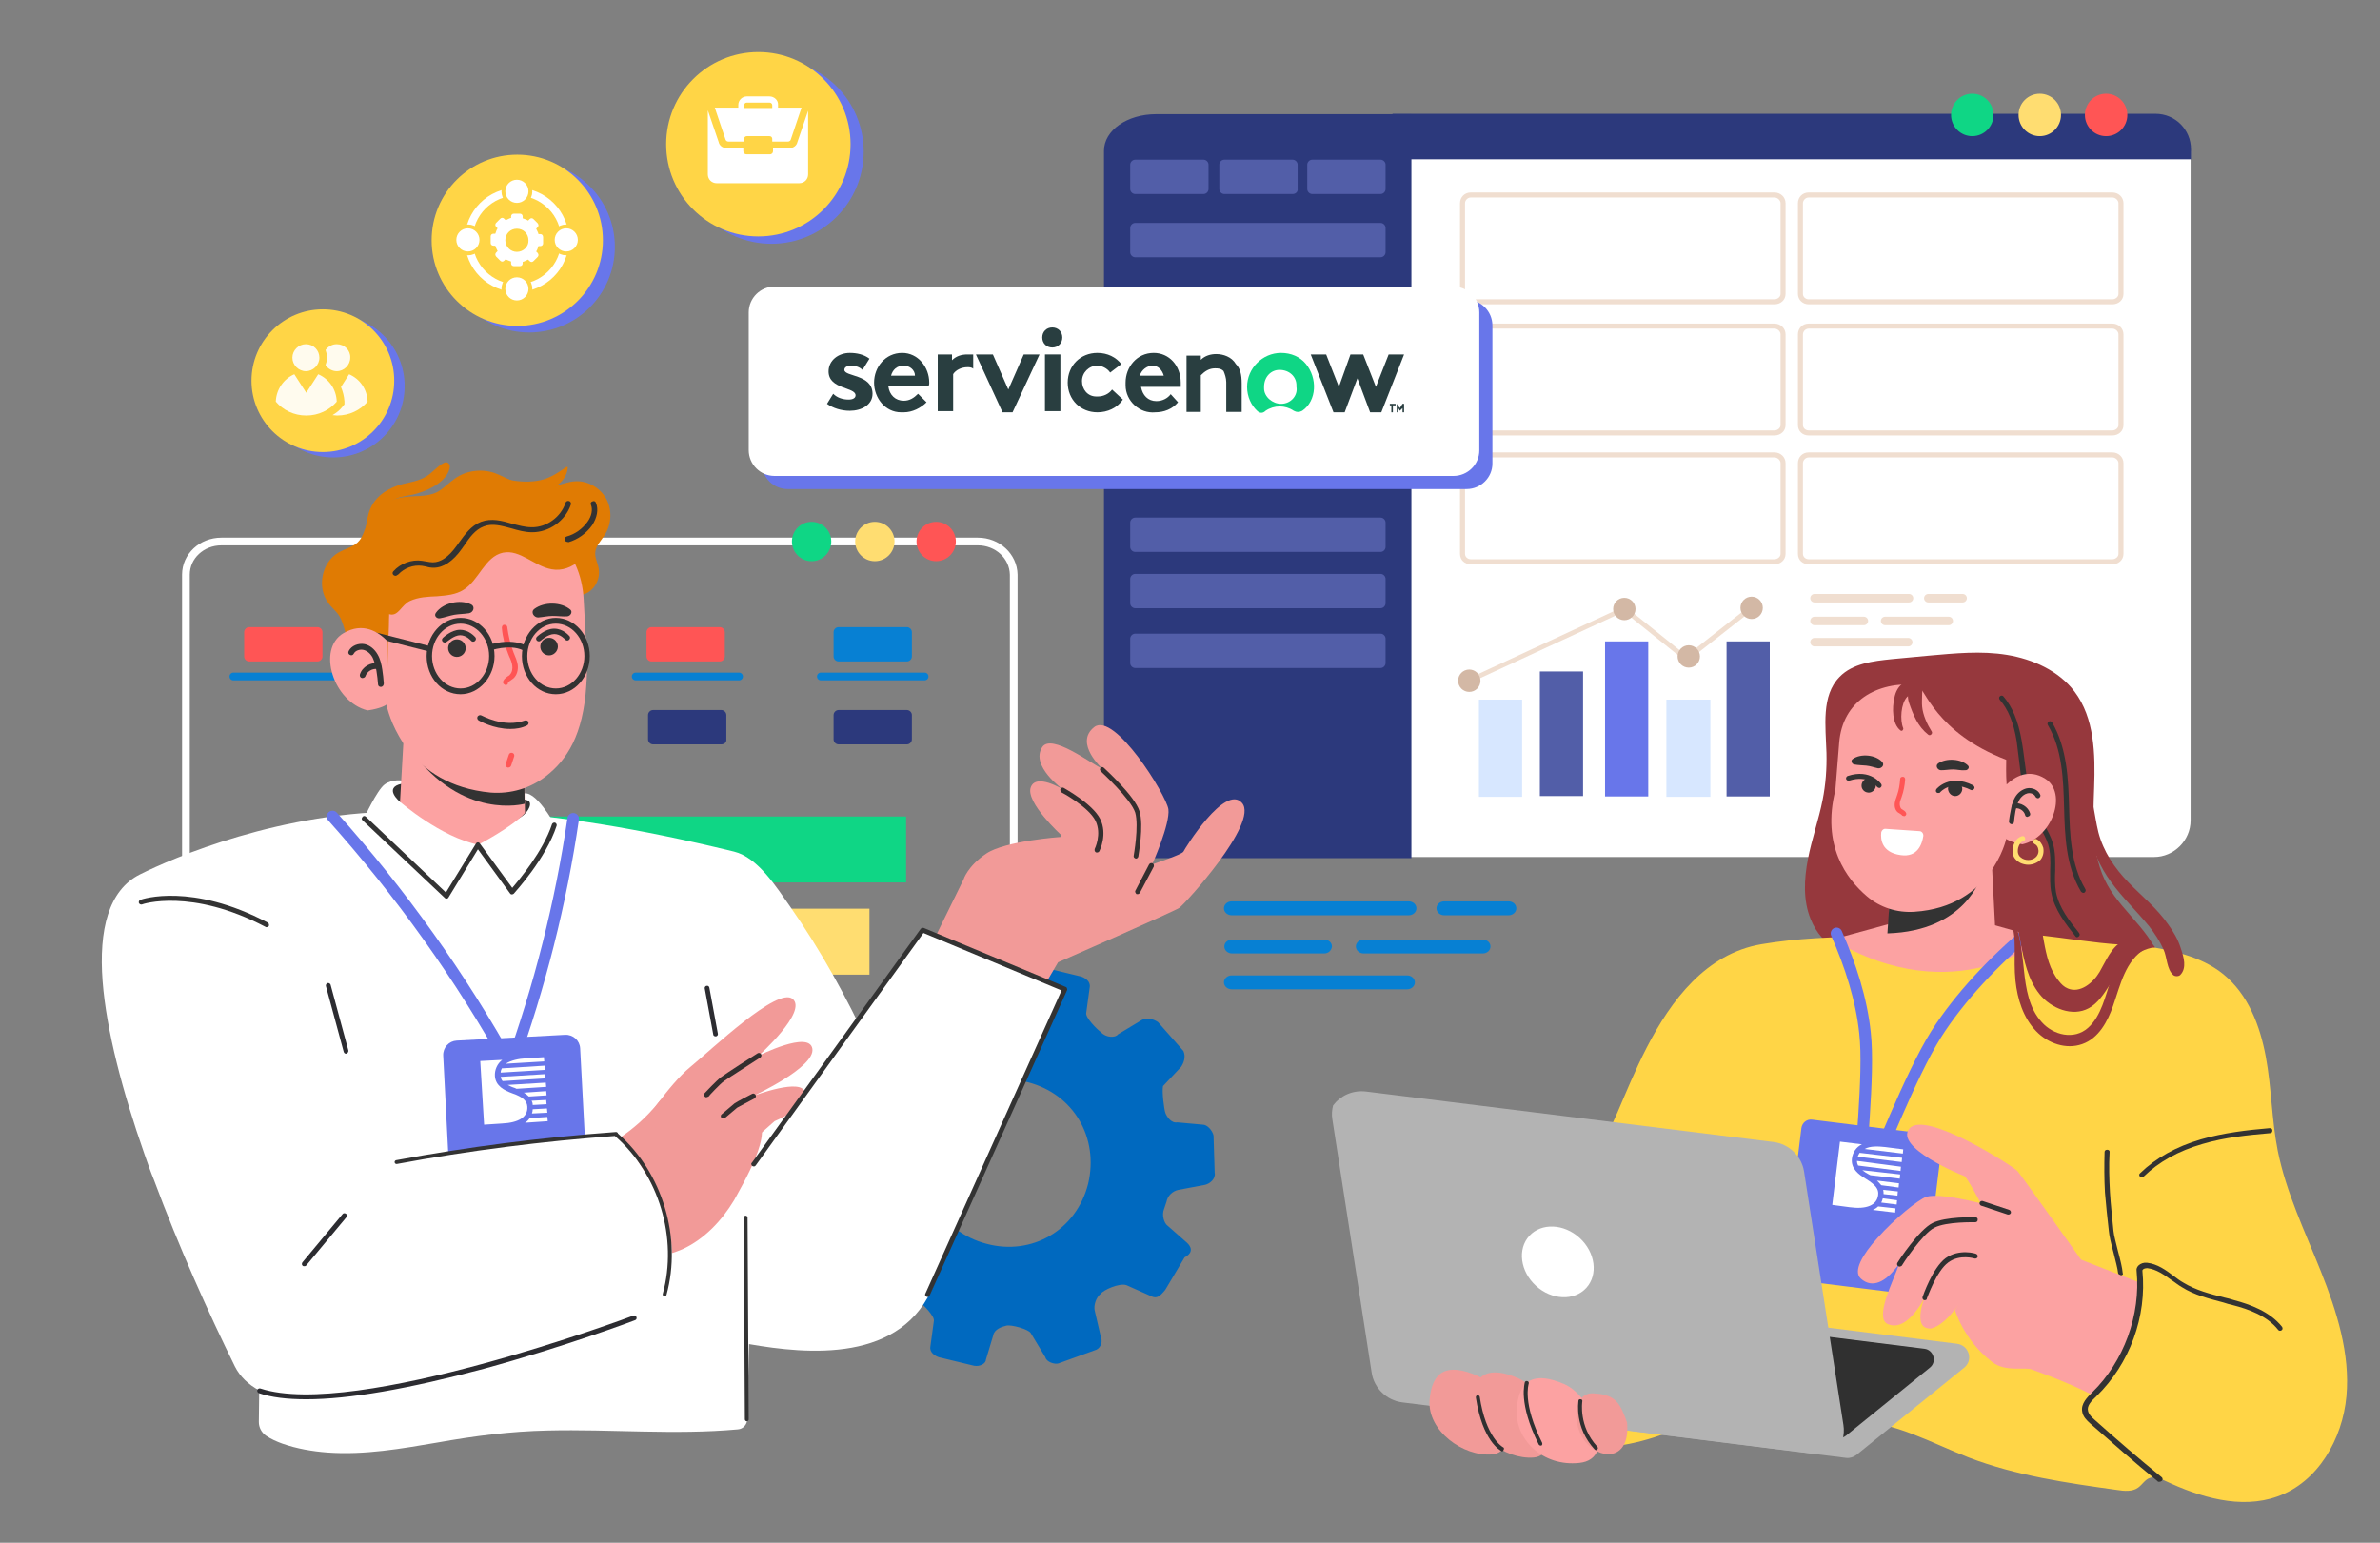 <?xml version="1.0" encoding="utf-8"?>
<!-- Generator: Adobe Illustrator 28.2.0, SVG Export Plug-In . SVG Version: 6.00 Build 0)  -->
<svg version="1.1" xmlns="http://www.w3.org/2000/svg" xmlns:xlink="http://www.w3.org/1999/xlink" x="0px" y="0px"
	 viewBox="0 0 617 400" style="enable-background:new 0 0 617 400;" xml:space="preserve">
<rect x="0" y="0" width="617" height="400" fill="#808080" stroke="none"/>
<style type="text/css">
	.st0{fill:#0FD685;}
	.st1{fill:#FFDD71;}
	.st2{fill:#FF5555;}
	.st3{fill:none;stroke:#0780D3;stroke-width:2;stroke-linecap:round;stroke-miterlimit:10;}
	.st4{fill:#0069BF;}
	.st5{fill:#FFFFFF;}
	.st6{fill:#0780D3;}
	.st7{fill:#F0DED0;}
	.st8{fill:#525EA8;}
	.st9{fill:#6876EA;}
	.st10{fill:#D7E7FF;}
	.st11{fill:#D3B8A5;}
	.st12{fill:#2C397C;}
	.st13{fill:none;stroke:#FFFFFF;stroke-width:2;stroke-miterlimit:10;}
	.st14{fill:#303030;}
	.st15{fill:#333333;}
	.st16{fill:#2C2C31;}
	.st17{fill:#FCA2A2;}
	.st18{fill:#E07B03;}
	.st19{fill:#F29A98;}
	.st20{fill:#342F2F;}
	.st21{fill:none;stroke:#6876EA;stroke-width:3;stroke-linecap:round;stroke-linejoin:round;stroke-miterlimit:10;}
	.st22{fill:none;stroke:#333333;stroke-linecap:round;stroke-linejoin:round;stroke-miterlimit:10;}
	.st23{fill:#96383D;}
	.st24{fill:#FFD546;}
	.st25{fill:#303031;}
	.st26{fill:#B3B3B3;}
	.st27{fill-rule:evenodd;clip-rule:evenodd;fill:#293E40;}
	.st28{fill:#293E40;}
	.st29{fill-rule:evenodd;clip-rule:evenodd;fill:#0FD685;}
	.st30{fill:#FFFFFF;stroke:#FFD546;stroke-miterlimit:10;}
	.st31{opacity:0.91;fill:#FFFFFF;enable-background:new    ;}
</style>
<g id="Layer_2">
</g>
<g id="Layer_1">
	<rect x="90.3" y="211.7" class="st0" width="144.6" height="17.1"/>
	<rect x="90.3" y="235.6" class="st1" width="135.1" height="17.1"/>
	<path class="st2" d="M82.3,171.5H64.6c-0.7,0-1.3-0.6-1.3-1.3v-6.3c0-0.7,0.6-1.3,1.3-1.3h17.7c0.7,0,1.3,0.6,1.3,1.3v6.3
		C83.6,170.9,83,171.5,82.3,171.5z"/>
	<line class="st3" x1="60.5" y1="175.4" x2="87.3" y2="175.4"/>
	<path id="XMLID_00000060720722061730649250000002441600348203108256_" class="st4" d="M307.7,322.2l-5-4.4
		c-0.9-0.6-1.6-2.8-0.9-4.4c0,0,0,0,0.3-0.9c0.3-0.9,0.3-0.9,0.3-0.9c0.3-1.6,1.6-2.8,3.1-3.1l6.9-1.3c1.3-0.3,2.8-1.6,2.5-3.1
		l-0.3-9.7c-0.3-1.3-1.6-2.8-2.8-2.8l-6.6-0.6c-1.6,0.3-2.8-1.6-3.1-2.5c-0.3-0.9-0.9-5.3-0.6-6.9l4.7-5c0.6-0.9,1.3-2.5,0.6-4.1
		l-6.6-7.5c-0.9-0.6-2.5-1.3-4.1-0.6l-6.3,3.8c-0.6,0.9-3.1,0.9-4.4-0.6c-0.9-0.6-4.1-3.8-3.8-5l0.9-6.6c0.3-1.6-1.3-2.5-2.2-2.8
		l-10.3-2.5c-1.6-0.3-3.1,0.6-3.1,1.6l-1.9,6.3c-0.3,1.6-2.2,2.2-3.4,2.5c-1.3,0.3-5.6-0.9-6.3-1.9l-3.8-6.3
		c-0.3-1.3-2.5-1.9-3.4-1.6l-9.4,3.4c-1.3,0.3-2.2,1.9-1.6,3.4l1.6,6.9c0.3,1.3-0.3,3.4-1.6,4.4c-0.6,0.9-4.7,2.8-6.6,2.2l-6.3-2.8
		c-1.6-0.9-2.5,0-3.8,1.6l-5,8.4c-0.6,0.9,0,2.5,0.6,4.1l5,4.4c0.9,0.6,1.6,2.8,0.9,4.4c0,0,0,0-0.3,0.9c-0.3,0.9-0.3,0.9-0.3,0.9
		c-0.3,1.6-1.6,2.8-3.1,3.1l-6.9,1.3c-1.3,0.3-2.8,1.6-2.5,3.1l0.3,9.7c0.3,1.3,1.6,2.8,2.8,2.8l6.6,0.6c1.6-0.3,2.8,1.6,3.1,2.5
		c0.3,1.3,0.9,5.3,0.6,6.9l-4.7,5c-0.6,0.9-1.3,2.5-0.6,4.1l6.6,7.5c0.9,0.6,2.5,1.3,4.1,0.6l6.3-3.8c0.6-0.9,3.1-0.9,4.4,0.6
		c0.9,0.6,4.1,3.8,3.8,5l-0.9,6.6c-0.3,1.6,1.3,2.5,2.2,2.8l9.1,2.2c1.6,0.3,3.1-0.6,3.1-1.6l1.9-6.3c0.3-1.6,2.2-2.2,3.4-2.5
		c1.3-0.3,5.6,0.9,6.3,1.9l3.8,6.3c0.3,1.3,2.5,1.9,3.4,1.6l9.4-3.4c1.3-0.3,2.2-1.9,1.6-3.4l-1.6-6.9c-0.3-1.3,0.3-3.4,1.6-4.4
		c0.6-0.9,4.7-2.8,6.6-2.2l6.3,2.8c1.6,0.9,2.5,0,3.8-1.6l5-8.4C309.6,324.7,308.7,323.1,307.7,322.2z M255.8,322.5
		c-11.9-3.1-18.4-14.4-15.6-26.3s14.4-18.4,26.3-15.6c11.9,3.1,18.4,14.4,15.6,26.3C279,319.1,267.4,325.6,255.8,322.5z"/>
	<g>
		<g>
			<g>
				<g>
					<g>
						<g>
							<g>
								<path class="st5" d="M567.9,39.3v173.4c0,5.2-4.3,9.5-9.5,9.5h-239c-5.2,0-9.5-4.2-9.5-9.5V39.3c0-5.2,4.2-9.5,9.5-9.5h239
									C563.6,29.8,567.9,34.1,567.9,39.3z"/>
							</g>
						</g>
					</g>
				</g>
			</g>
		</g>
		<g>
			<g>
				<g>
					<g>
						<g>
							<g>
								<g>
									<g>
										<path class="st6" d="M365.2,237.3h-45.9c-1.1,0-2-0.8-2-1.8c0-1,0.9-1.8,2-1.8h45.9c1.1,0,2,0.8,2,1.8
											C367.2,236.5,366.3,237.3,365.2,237.3z"/>
									</g>
								</g>
							</g>
						</g>
					</g>
				</g>
				<g>
					<g>
						<g>
							<g>
								<g>
									<g>
										<path class="st6" d="M391.1,237.3h-16.7c-1.1,0-2-0.8-2-1.8c0-1,0.9-1.8,2-1.8h16.7c1.1,0,2,0.8,2,1.8
											C393.1,236.5,392.2,237.3,391.1,237.3z"/>
									</g>
								</g>
							</g>
						</g>
					</g>
				</g>
				<g>
					<g>
						<g>
							<g>
								<g>
									<g>
										<path class="st6" d="M343.3,247.2h-23.9c-1.1,0-2-0.8-2-1.8c0-1,0.9-1.8,2-1.8h23.9c1.1,0,2,0.8,2,1.8
											C345.2,246.4,344.4,247.2,343.3,247.2z"/>
									</g>
								</g>
							</g>
						</g>
					</g>
				</g>
				<g>
					<g>
						<g>
							<g>
								<g>
									<g>
										<path class="st6" d="M384.4,247.2h-30.9c-1.1,0-2-0.8-2-1.8c0-1,0.9-1.8,2-1.8h30.9c1.1,0,2,0.8,2,1.8
											C386.4,246.4,385.5,247.2,384.4,247.2z"/>
									</g>
								</g>
							</g>
						</g>
					</g>
				</g>
				<g>
					<g>
						<g>
							<g>
								<g>
									<g>
										<path class="st6" d="M364.8,256.5h-45.5c-1.1,0-2-0.8-2-1.8c0-1,0.9-1.8,2-1.8h45.5c1.1,0,2,0.8,2,1.8
											C366.8,255.7,365.9,256.5,364.8,256.5z"/>
									</g>
								</g>
							</g>
						</g>
					</g>
				</g>
			</g>
		</g>
		<g>
			<g>
				<g>
					<g>
						<g>
							<g>
								<g>
									<path class="st7" d="M494.9,156.2h-24.5c-0.6,0-1.1-0.5-1.1-1.1s0.5-1.1,1.1-1.1h24.5c0.6,0,1.1,0.5,1.1,1.1
										S495.5,156.2,494.9,156.2z"/>
								</g>
							</g>
						</g>
					</g>
				</g>
			</g>
			<g>
				<g>
					<g>
						<g>
							<g>
								<g>
									<path class="st7" d="M508.8,156.2h-8.9c-0.6,0-1.1-0.5-1.1-1.1s0.5-1.1,1.1-1.1h8.9c0.6,0,1.1,0.5,1.1,1.1
										S509.4,156.2,508.8,156.2z"/>
								</g>
							</g>
						</g>
					</g>
				</g>
			</g>
			<g>
				<g>
					<g>
						<g>
							<g>
								<g>
									<path class="st7" d="M483.2,162.1h-12.8c-0.6,0-1.1-0.5-1.1-1.1c0-0.6,0.5-1.1,1.1-1.1h12.8c0.6,0,1.1,0.5,1.1,1.1
										C484.3,161.6,483.8,162.1,483.2,162.1z"/>
								</g>
							</g>
						</g>
					</g>
				</g>
			</g>
			<g>
				<g>
					<g>
						<g>
							<g>
								<g>
									<path class="st7" d="M505.2,162.1h-16.5c-0.6,0-1.1-0.5-1.1-1.1c0-0.6,0.5-1.1,1.1-1.1h16.5c0.6,0,1.1,0.5,1.1,1.1
										C506.3,161.6,505.8,162.1,505.2,162.1z"/>
								</g>
							</g>
						</g>
					</g>
				</g>
			</g>
			<g>
				<g>
					<g>
						<g>
							<g>
								<g>
									<path class="st7" d="M494.7,167.6h-24.3c-0.6,0-1.1-0.5-1.1-1.1c0-0.6,0.5-1.1,1.1-1.1h24.3c0.6,0,1.1,0.5,1.1,1.1
										C495.8,167.1,495.3,167.6,494.7,167.6z"/>
								</g>
							</g>
						</g>
					</g>
				</g>
			</g>
		</g>
		<g>
			<g>
				<g>
					<g>
						<g>
							<g>
								<g>
									<g>
										<g>
											<g>
												<rect x="447.6" y="166.3" class="st8" width="11.2" height="40.2"/>
											</g>
										</g>
									</g>
								</g>
							</g>
						</g>
					</g>
				</g>
			</g>
			<g>
				<g>
					<g>
						<g>
							<g>
								<g>
									<g>
										<g>
											<g>
												<rect x="416.1" y="166.3" class="st9" width="11.2" height="40.2"/>
											</g>
										</g>
									</g>
								</g>
							</g>
						</g>
					</g>
				</g>
			</g>
			<g>
				<g>
					<g>
						<g>
							<g>
								<g>
									<g>
										<g>
											<g>
												<rect x="399.2" y="174.1" class="st8" width="11.2" height="32.3"/>
											</g>
										</g>
									</g>
								</g>
							</g>
						</g>
					</g>
				</g>
			</g>
			<g>
				<g>
					<g>
						<g>
							<g>
								<g>
									<rect x="432" y="181.4" class="st10" width="11.4" height="25.2"/>
								</g>
							</g>
						</g>
					</g>
				</g>
			</g>
			<g>
				<g>
					<g>
						<g>
							<g>
								<g>
									<rect x="383.4" y="181.4" class="st10" width="11.2" height="25.2"/>
								</g>
							</g>
						</g>
					</g>
				</g>
			</g>
			<g>
				<g>
					<g>
						<g>
							<g>
								<g>
									<path class="st7" d="M380,177.6c-0.2,0-0.5-0.1-0.6-0.4c-0.1-0.3,0-0.7,0.3-0.8l41.2-19.1c0.2-0.1,0.5-0.1,0.6,0.1
										l15.7,12.6l15.8-12.4c0.3-0.2,0.7-0.2,0.9,0.1c0.2,0.3,0.2,0.7-0.1,0.9l-16.2,12.7c-0.2,0.2-0.5,0.2-0.8,0l-15.8-12.7
										l-40.9,18.9C380.1,177.6,380.1,177.6,380,177.6z"/>
								</g>
							</g>
						</g>
					</g>
				</g>
			</g>
			<g>
				<g>
					<g>
						<g>
							<g>
								<g>
									<circle class="st11" cx="454.1" cy="157.6" r="2.9"/>
								</g>
							</g>
						</g>
					</g>
				</g>
			</g>
			<g>
				<g>
					<g>
						<g>
							<g>
								<g>
									<circle class="st11" cx="437.8" cy="170.2" r="2.9"/>
								</g>
							</g>
						</g>
					</g>
				</g>
			</g>
			<g>
				<g>
					<g>
						<g>
							<g>
								<g>
									<circle class="st11" cx="421.1" cy="157.9" r="2.9"/>
								</g>
							</g>
						</g>
					</g>
				</g>
			</g>
			<g>
				<g>
					<g>
						<g>
							<g>
								<g>
									<path class="st11" d="M378,176.5c0,1.6,1.3,2.9,2.9,2.9c1.6,0,2.9-1.3,2.9-2.9c0-1.6-1.3-2.9-2.9-2.9
										C379.3,173.6,378,174.9,378,176.5z"/>
								</g>
							</g>
						</g>
					</g>
				</g>
			</g>
		</g>
		<g>
			<g>
				<g>
					<g>
					</g>
				</g>
			</g>
		</g>
	</g>
	<path class="st12" d="M365.9,29.5v193h-66.2c-7.5,0-13.5-4.3-13.5-9.5V39.1c0-5.3,6-9.5,13.5-9.5H365.9z"/>
	<path class="st12" d="M568,41.3h-207V29.5h197.8c5.1,0,9.2,4.1,9.2,9.2V41.3z"/>
	<g>
		<g>
			<g>
				<g>
					<g>
						<g>
							<g>
								<g>
									<path class="st13" d="M253.5,140.4H57.4c-5.1,0-9.2,3.8-9.2,8.6v132.8c0,4.7,4.1,8.6,9.2,8.6h196.2c5.1,0,9.2-3.8,9.2-8.6
										V149C262.7,144.2,258.6,140.4,253.5,140.4z"/>
								</g>
							</g>
						</g>
					</g>
				</g>
			</g>
		</g>
		<g>
			<g>
				<g>
					<g>
						<g>
							<g>
								<g>
									<path class="st7" d="M173.1,230.7h-21.5c-0.5,0-0.9-0.4-0.9-0.9s0.4-0.9,0.9-0.9h21.5c0.5,0,0.9,0.4,0.9,0.9
										S173.7,230.7,173.1,230.7z"/>
								</g>
							</g>
						</g>
					</g>
				</g>
			</g>
		</g>
		<g>
			<g>
				<g>
					<g>
						<g>
							<g>
								<g>
									<g>
										<g>
											<g>
												<rect x="134.3" y="231.8" class="st8" width="10.6" height="37.6"/>
											</g>
										</g>
									</g>
								</g>
							</g>
						</g>
					</g>
				</g>
			</g>
			<g>
				<g>
					<g>
						<g>
							<g>
								<g>
									<g>
										<g>
											<g>
												<rect x="104.7" y="231.8" class="st9" width="10.6" height="37.6"/>
											</g>
										</g>
									</g>
								</g>
							</g>
						</g>
					</g>
				</g>
			</g>
			<g>
				<g>
					<g>
						<g>
							<g>
								<g>
									<g>
										<g>
											<g>
												<rect x="88.7" y="239.2" class="st8" width="10.6" height="30.2"/>
											</g>
										</g>
									</g>
								</g>
							</g>
						</g>
					</g>
				</g>
			</g>
			<g>
				<g>
					<g>
						<g>
							<g>
								<g>
									<rect x="119.7" y="246" class="st10" width="10.7" height="23.6"/>
								</g>
							</g>
						</g>
					</g>
				</g>
			</g>
			<g>
				<g>
					<g>
						<g>
							<g>
								<g>
									<rect x="73.9" y="246" class="st10" width="10.6" height="23.6"/>
								</g>
							</g>
						</g>
					</g>
				</g>
			</g>
			<g>
				<g>
					<g>
						<g>
							<g>
								<g>
									<path class="st7" d="M70.7,242.4c-0.2,0-0.4-0.1-0.5-0.3c-0.1-0.3,0-0.6,0.3-0.8l38.8-17.9c0.2-0.1,0.4-0.1,0.6,0.1
										l14.8,11.8l14.9-11.6c0.3-0.2,0.6-0.2,0.8,0.1c0.2,0.3,0.2,0.6-0.1,0.8l-15.3,11.9c-0.2,0.2-0.5,0.2-0.7,0l-14.8-11.8
										l-38.4,17.7C70.9,242.4,70.8,242.4,70.7,242.4z"/>
								</g>
							</g>
						</g>
					</g>
				</g>
			</g>
			<g>
				<g>
					<g>
						<g>
							<g>
								<g>
									<ellipse class="st11" cx="125" cy="235.5" rx="2.8" ry="2.8"/>
								</g>
							</g>
						</g>
					</g>
				</g>
			</g>
			<g>
				<g>
					<g>
						<g>
							<g>
								<g>
									<ellipse class="st11" cx="109.4" cy="224" rx="2.8" ry="2.8"/>
								</g>
							</g>
						</g>
					</g>
				</g>
			</g>
			<g>
				<g>
					<g>
						<g>
							<g>
								<g>
									<path class="st11" d="M68.8,241.4c0,1.5,1.2,2.8,2.8,2.8c1.5,0,2.8-1.2,2.8-2.8c0-1.5-1.2-2.8-2.8-2.8
										C70.1,238.7,68.8,239.9,68.8,241.4z"/>
								</g>
							</g>
						</g>
					</g>
				</g>
			</g>
		</g>
		<g>
			<g>
				<g>
					<g>
						<g>
							<g>
								<g>
									<path class="st14" d="M185.3,234.2h-30.8c-0.3,0-0.5-0.2-0.5-0.5c0-0.3,0.2-0.5,0.5-0.5h30.8c0.3,0,0.5,0.2,0.5,0.5
										C185.7,234,185.5,234.2,185.3,234.2z"/>
								</g>
							</g>
						</g>
					</g>
				</g>
				<g>
					<g>
						<g>
							<g>
								<g>
									<path class="st15" d="M148.1,233.6c0-2.5,2-4.6,4.4-4.6s4.3,2.1,4.3,4.6c0,2.5-1.9,4.6-4.3,4.6S148.1,236.1,148.1,233.6z"
										/>
								</g>
							</g>
						</g>
					</g>
				</g>
			</g>
			<g>
				<g>
					<g>
						<g>
							<g>
								<path class="st14" d="M190,243.5h-11.3c-0.3,0-0.5-0.2-0.5-0.5s0.2-0.5,0.5-0.5H190c0.3,0,0.5,0.2,0.5,0.5
									S190.2,243.5,190,243.5z"/>
							</g>
						</g>
					</g>
				</g>
			</g>
		</g>
	</g>
	<g>
		<g>
			<g>
				<g>
					<g>
						<g>
							<path class="st5" d="M240.3,310.1c-8.5-26.3-19.6-52.4-35.5-75.1c-3.4-4.8-8.3-12.7-14.5-14.2c-52.4-12.8-75-10.3-84.4-10.4
								c-32.9-0.3-61.4,12.2-69.6,16.3c-8.2,4.1-10.7,14.4-9.7,27.7c1,12.9,5.2,28.7,10.8,44.7c0.8,2.3,1.6,4.6,2.5,6.8
								c6.5,17.5,14.3,34.8,21,48.4c1.3,2.6,3.5,4.7,6.3,6.2l-0.1,8.2c0,1.4,0.7,2.7,1.8,3.5c1.3,0.9,2.9,1.6,4.3,2.1
								c3.7,1.3,7.7,2,11.7,2.3c9.6,0.7,19.2-1,28.6-2.6c9.5-1.7,18.9-2.9,28.5-3.1c16.4-0.4,32.9,1.2,49.3-0.3
								c1.4-0.1,2.4-1.3,2.4-2.6v0l0.5-19.5c15,2.6,39.9,5.1,48-15.7C244.5,326.7,242.6,317.1,240.3,310.1z"/>
						</g>
					</g>
				</g>
			</g>
		</g>
		<g>
			<g>
				<g>
					<g>
						<g>
							<path class="st16" d="M89.7,273.2c-0.3,0-0.5-0.2-0.6-0.5l-4.6-17c-0.1-0.3,0.1-0.7,0.4-0.8c0.3-0.1,0.7,0.1,0.8,0.4l4.6,17
								c0.1,0.3-0.1,0.7-0.4,0.8C89.8,273.2,89.8,273.2,89.7,273.2z"/>
						</g>
					</g>
				</g>
			</g>
		</g>
		<g>
			<g>
				<g>
					<g>
						<g>
							<g>
								<path class="st5" d="M104.4,202.4c0,0-2.7-0.5-4.7,1c-2,1.5-5.4,8.9-5.4,8.9l21.3,20L124,219l8.7,12.1
									c0,0,8.4-8.7,11.1-17.3c0,0-5.2-9.6-8.4-7.9c-3.2,1.7-13.4,2-13.4,2L104.4,202.4z"/>
							</g>
						</g>
					</g>
				</g>
			</g>
			<g>
				<g>
					<g>
						<g>
							<g>
								<path class="st15" d="M103.7,207.9c0,0-4.5-3.7,0.5-4.7c4.9-1,31.9,3.5,32.9,4.5c1,1-0.6,3.5-2.7,4.5
									c-2,1-12.2,1.5-12.2,1.5L103.7,207.9z"/>
							</g>
						</g>
					</g>
				</g>
			</g>
			<g>
				<g>
					<g>
						<g>
							<g>
								<path class="st17" d="M104.7,190.3l-1,17.6c0,0,10.6,9.2,20.3,11.1c0,0,8.7-4.5,12.1-8.2l-0.2-12.9L104.7,190.3z"/>
							</g>
						</g>
					</g>
				</g>
			</g>
			<g>
				<g>
					<g>
						<g>
							<g>
								<path class="st15" d="M135.9,198.7l0.1,9.7c0,0-16,4.5-29.4-13.8L135.9,198.7z"/>
							</g>
						</g>
					</g>
				</g>
			</g>
			<g>
				<g>
					<g>
						<g>
							<g>
								<path class="st18" d="M89.5,163.8c-0.4-1.4-0.8-2.9-1.6-4.2c-0.8-1.2-2-2.1-2.8-3.3c-3-4-1.7-10.5,2.6-13
									c1.9-1.1,4.2-1.5,5.5-3.2c0.9-1.1,1.2-2.5,1.8-3.8c1.5-3.7,5-6.6,9-7.3c3.1-0.6,6.5,0,9.3-1.4c1.7-0.9,3-2.4,4.6-3.5
									c2.9-2.1,6.8-2.6,10.2-1.5c1.7,0.6,3.3,1.5,4.9,2.2c3.6,1.5,7.7,1.9,11.5,1c1.5-0.3,2.9-0.9,4.4-1c3.3-0.3,6.6,1.6,8.2,4.4
									c1.6,2.8,1.5,6.5-0.2,9.3c-1,1.6-2.6,3.1-2.6,5c0,1.4,0.7,2.6,0.9,3.9c0.5,2.7-1.1,5.7-3.6,6.6c-2.4,0.9-5.2,0.3-7.3,1.7
									c-2,1.3-2.6,3.8-3.7,5.9c-1.4,2.7-3.8,4.9-6.6,6c-6,2.4-13.1,0.2-19.2,2.4c-3.1,1.1-5.8,3.3-9.1,3.9
									c-3.5,0.6-8.7-0.7-11.9-1.9C90.4,171.1,90.4,167,89.5,163.8z"/>
							</g>
						</g>
					</g>
				</g>
			</g>
			<g>
				<g>
					<g>
						<g>
							<g>
								<path class="st17" d="M141.6,201.2c-4.1,3.2-9.2,4.7-14.4,4.3c-21.3-2-26.2-19.4-26.9-22.3c0-0.1,0-0.1,0-0.1
									c0-0.4,0.1-9.6,0.3-16.6c0,0,0,0,0,0c0.3-3.2,0.2-6,0.3-7.5c0-0.2,0-0.5,0-0.7c0.8-23.1,25.9-23.4,27.9-24.2
									c12.5-0.6,21.8,8.6,22.5,21.1l0.8,14.5c0.1,2.9,0.1,5.6-0.1,8C151.2,190.5,147,197,141.6,201.2z"/>
							</g>
						</g>
					</g>
				</g>
			</g>
			<g>
				<g>
					<g>
						<g>
							<g>
								<g>
									<g>
										<g>
											<path class="st15" d="M113,158.9c1.8-2.6,6.3-3.6,9.1-2.2c1.2,0.6,0.6,2.1-0.5,2.3c-1.3,0.2-2.6,0.2-3.8,0.4
												c-1.2,0.2-2.5,0.7-3.7,0.9C113.3,160.5,112.4,159.7,113,158.9L113,158.9z"/>
										</g>
									</g>
								</g>
							</g>
						</g>
					</g>
				</g>
			</g>
			<g>
				<g>
					<g>
						<g>
							<g>
								<path class="st15" d="M120.7,167.7c-0.2-1.2-1.3-2.1-2.6-1.9c-1.2,0.2-2.1,1.3-1.9,2.6c0.2,1.2,1.3,2.1,2.6,1.9
									C120,170.1,120.9,169,120.7,167.7z"/>
							</g>
						</g>
					</g>
				</g>
			</g>
			<g>
				<g>
					<g>
						<g>
							<g>
								<path class="st2" d="M131.1,177.6c-0.1,0-0.2,0-0.3-0.1c-0.4-0.2-0.5-0.6-0.3-1c0.3-0.6,0.8-0.9,1.2-1.2
									c0.2-0.1,0.4-0.2,0.5-0.4c0.6-0.6,0.7-1.6,0.6-2.3c-0.1-0.8-0.4-1.6-0.8-2.4c-0.1-0.2-0.1-0.3-0.2-0.5
									c-0.9-2.2-1.5-4.5-1.7-6.9c0-0.4,0.2-0.8,0.6-0.8c0.4,0,0.8,0.2,0.8,0.6c0.3,2.2,0.8,4.4,1.6,6.5c0.1,0.2,0.1,0.3,0.2,0.5
									c0.4,0.9,0.7,1.7,0.9,2.7c0.2,1.4-0.2,2.8-1.1,3.6c-0.2,0.2-0.5,0.3-0.7,0.5c-0.3,0.2-0.6,0.4-0.7,0.6
									C131.7,177.5,131.4,177.6,131.1,177.6z"/>
							</g>
						</g>
					</g>
				</g>
			</g>
			<g>
				<g>
					<g>
						<g>
							<g>
								<g>
									<path class="st15" d="M147.9,158.1c-2.4-2.1-6.9-2.1-9.4-0.2c-1,0.8-0.1,2.2,1,2.2c1.3-0.1,2.5-0.4,3.8-0.4
										c1.3,0,2.6,0.2,3.8,0.1C147.9,159.7,148.5,158.7,147.9,158.1L147.9,158.1z"/>
								</g>
							</g>
						</g>
					</g>
				</g>
			</g>
			<g>
				<g>
					<g>
						<g>
							<g>
								<path class="st18" d="M106.3,155.8c2.2-1,4.6-1.1,7-1.2c2.4-0.2,4.9-0.4,6.9-1.7c4-2.5,5.5-8.6,10.2-9.6
									c4.4-0.9,8.1,3.5,12.6,4.3c5.3,1,10.5-4,10.6-9.3c0.1-5.3-4.1-10.2-9.2-11.7c-1.4-0.4-2.9-0.6-4.3-0.4
									c-2,0.4-3.6,1.5-5.4,2.4c-5.2,2.5-11.2,2.3-16.9,2.6s-12,1.5-15.7,5.9c-1.9,2.2-2.9,5.1-3.8,7.9c-0.8,2.6-1.5,5.2-2.1,7.8
									c-0.2,0.7-0.3,1.5-0.2,2.2c0.4,1.5,3.6,4,5.1,4.3C103.3,159.8,104.1,156.8,106.3,155.8z"/>
							</g>
						</g>
					</g>
				</g>
			</g>
			<g>
				<g>
					<g>
						<g>
							<g>
								<path class="st15" d="M144.1,180c-4.9,0-8.8-4.4-8.8-9.9c0-5.4,4-9.9,8.8-9.9s8.8,4.4,8.8,9.9
									C152.9,175.5,149,180,144.1,180z M144.1,161.7c-4.1,0-7.4,3.8-7.4,8.4c0,4.6,3.3,8.4,7.4,8.4c4.1,0,7.4-3.8,7.4-8.4
									C151.5,165.5,148.2,161.7,144.1,161.7z"/>
							</g>
						</g>
					</g>
				</g>
			</g>
			<g>
				<g>
					<g>
						<g>
							<g>
								<path class="st15" d="M119.4,180c-4.9,0-8.8-4.4-8.8-9.9c0-5.4,4-9.9,8.8-9.9c4.9,0,8.8,4.4,8.8,9.9
									C128.2,175.5,124.2,180,119.4,180z M119.4,161.7c-4.1,0-7.4,3.8-7.4,8.4c0,4.6,3.3,8.4,7.4,8.4c4.1,0,7.4-3.8,7.4-8.4
									C126.8,165.5,123.5,161.7,119.4,161.7z"/>
							</g>
						</g>
					</g>
				</g>
			</g>
			<g>
				<g>
					<g>
						<g>
							<g>
								
									<rect x="103.5" y="159" transform="matrix(0.245 -0.97 0.97 0.245 -82.729 226.729)" class="st15" width="1.4" height="14.9"/>
							</g>
						</g>
					</g>
				</g>
			</g>
			<g>
				<g>
					<g>
						<g>
							<g>
								<path class="st17" d="M100.3,183.1c-0.1-0.3-0.1-0.4-0.1-0.4s-1.3,1-4.9,1.5c-8.9-2.2-13.2-15.9-6.3-20
									c5.1-3,9.1-0.4,11.5,2.1c-0.1,7.1-0.2,16.3-0.3,16.6C100.3,183,100.3,183.1,100.3,183.1z"/>
							</g>
						</g>
					</g>
				</g>
			</g>
			<g>
				<g>
					<g>
						<g>
							<g>
								<path class="st15" d="M98.7,178.1c-0.4,0-0.7-0.3-0.7-0.7c-0.1-1.1-0.2-2.3-0.4-3.4c-0.2-1.2-0.5-2.4-1-3.5
									c-0.6-1.1-1.5-1.8-2.4-2c-1-0.2-2.1,0.2-2.5,1c-0.2,0.4-0.6,0.5-1,0.3c-0.4-0.2-0.5-0.6-0.3-1c0.7-1.4,2.5-2.1,4.1-1.8
									c1.4,0.3,2.6,1.3,3.4,2.7c0.7,1.2,1,2.6,1.2,3.9c0.2,1.2,0.3,2.4,0.4,3.6C99.5,177.7,99.2,178.1,98.7,178.1
									C98.8,178.1,98.8,178.1,98.7,178.1z"/>
							</g>
						</g>
					</g>
				</g>
			</g>
			<g>
				<g>
					<g>
						<g>
							<g>
								<path class="st15" d="M94,175.8c-0.1,0-0.1,0-0.2,0c-0.4-0.1-0.6-0.5-0.5-0.9c0.6-2,2.8-3.3,4.9-2.9
									c0.4,0.1,0.6,0.5,0.6,0.9c-0.1,0.4-0.5,0.6-0.9,0.6c-1.3-0.3-2.8,0.6-3.2,1.9C94.6,175.6,94.3,175.8,94,175.8z"/>
							</g>
						</g>
					</g>
				</g>
			</g>
			<g>
				<g>
					<g>
						<g>
							<g>
								<path class="st15" d="M127,168.7l-0.5-1.4c0.2-0.1,5.5-2,9.7,0l-0.6,1.3C132,166.9,127.1,168.7,127,168.7z"/>
							</g>
						</g>
					</g>
				</g>
			</g>
			<g>
				<g>
					<g>
						<g>
							<g>
								<path class="st15" d="M102.5,149.3c-0.2,0-0.3-0.1-0.5-0.2c-0.3-0.3-0.3-0.7,0-1c1.8-2,4.7-3.1,7.4-2.7
									c0.4,0.1,0.8,0.1,1.2,0.2c0.6,0.1,1.1,0.2,1.6,0.2c2.1,0,4.1-1.4,6.2-4.3c0.2-0.2,0.3-0.5,0.5-0.7c1.6-2.2,3.2-4.5,5.8-5.5
									c2.7-1,5.4-0.3,8.1,0.5c1.6,0.4,3.3,0.9,5,0.9c3.8,0.1,7.6-2.6,8.8-6.3c0.1-0.4,0.5-0.6,0.9-0.5c0.4,0.1,0.6,0.5,0.5,0.9
									c-1.4,4.2-5.6,7.2-10,7.2c0,0-0.1,0-0.1,0c-1.8,0-3.6-0.5-5.3-1c-2.6-0.7-5-1.4-7.2-0.5c-2.2,0.8-3.7,2.9-5.1,5
									c-0.2,0.3-0.4,0.5-0.5,0.7c-2.4,3.4-4.9,5-7.4,5c-0.7,0-1.3-0.1-1.9-0.3c-0.4-0.1-0.7-0.1-1.1-0.2c-2.3-0.3-4.6,0.6-6.1,2.2
									C102.9,149.2,102.7,149.3,102.5,149.3z"/>
							</g>
						</g>
					</g>
				</g>
			</g>
			<g>
				<g>
					<g>
						<g>
							<g>
								<path class="st15" d="M147.1,140.5c-0.3,0-0.6-0.2-0.7-0.5c-0.1-0.4,0.1-0.8,0.5-0.9c2.2-0.6,4.1-2,5.4-3.8
									c1.1-1.5,1.4-3.2,0.9-4.4c-0.2-0.4,0-0.8,0.4-0.9c0.4-0.2,0.8,0,0.9,0.4c0.7,1.7,0.3,3.8-1,5.8c-1.5,2.1-3.7,3.7-6.2,4.4
									C147.3,140.5,147.2,140.5,147.1,140.5z"/>
							</g>
						</g>
					</g>
				</g>
			</g>
			<g>
				<g>
					<g>
						<g>
							<g>
								<g>
									<path class="st18" d="M146.8,121.1c-1.9,1.3-3.6,2.5-5.9,3.2c-2.5,0.7-5.2,0.7-7.8,0.3c-3.2-0.5-11.2-3.6-11.8,1.9
										c0,0.4,0.3,0.7,0.7,0.6c2.7-0.3,5.2,0,7.9,0.6c2.6,0.5,5.4,0.9,8.1,0.6c3.7-0.4,8.8-2.7,9.2-7
										C147.3,121.1,147,121,146.8,121.1L146.8,121.1z"/>
								</g>
							</g>
						</g>
					</g>
				</g>
			</g>
			<g>
				<g>
					<g>
						<g>
							<g>
								<g>
									<path class="st18" d="M85.2,148.5c1-1.8,2.5-3.2,4.4-4.1c1.5-0.6,3-1.1,4.3-2.1c3-2.3,2.2-6.6,4.5-9.5
										c1.2-1.5,2.6-2.7,4.3-3.5c1.8-0.8,3.8-0.8,5.6-1.4c3.1-0.9,7.7-3.2,8.3-6.7c0.2-0.9-0.7-1.7-1.5-1.2
										c-1.8,0.9-3,2.6-4.7,3.6c-1.9,1.1-3.9,1.4-6,1.9c-3.5,0.9-6.9,2.9-8.4,6.4c-1.5,3.4-0.6,7.8-4.2,10
										c-2.9,1.7-5.8,2.9-6.6,6.5C85,148.5,85.1,148.5,85.2,148.5L85.2,148.5z"/>
								</g>
							</g>
						</g>
					</g>
				</g>
			</g>
			<g>
				<g>
					<g>
						<g>
							<g>
								<path class="st15" d="M115.3,166.6c-0.2,0-0.4-0.1-0.5-0.2c-0.3-0.3-0.3-0.7,0-1c0.1-0.1,2.2-2.1,4.4-2.1c0,0,0,0,0.1,0
									c2.3,0,3.8,1.8,3.9,1.9c0.3,0.3,0.2,0.8-0.1,1c-0.3,0.3-0.8,0.2-1-0.1c0,0-1.2-1.4-2.8-1.4c-1.6,0-3.4,1.7-3.5,1.7
									C115.6,166.6,115.5,166.6,115.3,166.6z"/>
							</g>
						</g>
					</g>
				</g>
			</g>
			<g>
				<g>
					<g>
						<g>
							<g>
								<path class="st15" d="M144.6,167.3c-0.2-1.2-1.3-2.1-2.6-1.9c-1.2,0.2-2.1,1.3-1.9,2.6c0.2,1.2,1.3,2.1,2.6,1.9
									C143.9,169.7,144.8,168.5,144.6,167.3z"/>
							</g>
						</g>
					</g>
				</g>
			</g>
			<g>
				<g>
					<g>
						<g>
							<g>
								<path class="st15" d="M139.7,166.3c-0.2,0-0.4-0.1-0.5-0.2c-0.3-0.3-0.3-0.7,0-1c0.1-0.1,2.2-2.1,4.4-2.1c0,0,0,0,0.1,0
									c2.3,0,3.8,1.8,3.9,1.9c0.3,0.3,0.2,0.8-0.1,1c-0.3,0.3-0.8,0.2-1-0.1c0,0-1.2-1.4-2.8-1.4c-1.7,0-3.5,1.7-3.5,1.7
									C140.1,166.2,139.9,166.3,139.7,166.3z"/>
							</g>
						</g>
					</g>
				</g>
			</g>
			<g>
				<g>
					<g>
						<g>
							<g>
								<path class="st15" d="M132.3,189c-4.4,0-8-2.1-8.2-2.2c-0.3-0.2-0.5-0.6-0.3-1c0.2-0.3,0.6-0.5,1-0.3l0,0
									c0.1,0,5.8,3.3,11.3,1.3c0.4-0.1,0.8,0.1,0.9,0.4c0.1,0.4-0.1,0.8-0.4,0.9C135.2,188.8,133.7,189,132.3,189z"/>
							</g>
						</g>
					</g>
				</g>
			</g>
			<g>
				<g>
					<g>
						<g>
							<g>
								<path class="st2" d="M131.8,199c-0.1,0-0.2,0-0.2,0c-0.4-0.1-0.6-0.5-0.5-0.9l0.8-2.4c0.1-0.4,0.5-0.6,0.9-0.5
									c0.4,0.1,0.6,0.5,0.5,0.9l-0.8,2.4C132.4,198.8,132.1,199,131.8,199z"/>
							</g>
						</g>
					</g>
				</g>
			</g>
			<g>
				<g>
					<g>
						<g>
							<g>
								<path class="st15" d="M115.7,233c-0.2,0-0.3-0.1-0.4-0.2L94,212.7c-0.3-0.2-0.3-0.6,0-0.9c0.2-0.3,0.6-0.3,0.9,0l20.7,19.6
									l7.8-12.7c0.1-0.2,0.3-0.3,0.5-0.3c0.2,0,0.4,0.1,0.5,0.3l8.4,11.5c1.8-2.1,8-9.5,10.3-16.5c0.1-0.3,0.5-0.5,0.8-0.4
									c0.3,0.1,0.5,0.5,0.4,0.8c-2.8,8.6-10.8,17.2-11.1,17.6c-0.1,0.1-0.3,0.2-0.5,0.2c-0.2,0-0.4-0.1-0.5-0.3l-8.3-11.4
									l-7.7,12.6C116.1,232.9,116,233,115.7,233C115.8,233,115.7,233,115.7,233z"/>
							</g>
						</g>
					</g>
				</g>
			</g>
		</g>
		<g>
			<g>
				<g>
					<g>
						<g>
							<path class="st16" d="M79.4,362.8c-5,0-9.1-0.5-12.3-1.6c-0.3-0.1-0.5-0.5-0.4-0.8c0.1-0.3,0.5-0.5,0.8-0.4
								c24.5,8.1,96-18.6,96.7-18.9c0.3-0.1,0.7,0,0.8,0.4c0.1,0.3,0,0.7-0.4,0.8c-0.2,0.1-18.3,6.9-39.2,12.6
								C105.9,360.1,90.5,362.8,79.4,362.8z"/>
						</g>
					</g>
				</g>
			</g>
		</g>
		<g>
			<g>
				<g>
					<g>
						<g>
							<path class="st16" d="M78.9,328.3c-0.1,0-0.3,0-0.4-0.1c-0.3-0.2-0.3-0.6-0.1-0.9l10.4-12.5c0.2-0.3,0.6-0.3,0.9-0.1
								c0.3,0.2,0.3,0.6,0.1,0.9l-10.4,12.5C79.2,328.3,79,328.3,78.9,328.3z"/>
						</g>
					</g>
				</g>
			</g>
		</g>
		<g>
			<g>
				<g>
					<g>
						<g>
							<path class="st16" d="M185.5,268.7c-0.3,0-0.6-0.2-0.6-0.5l-2.2-11.9c-0.1-0.3,0.2-0.7,0.5-0.7c0.3-0.1,0.7,0.2,0.7,0.5
								l2.2,11.9c0.1,0.3-0.2,0.7-0.5,0.7C185.6,268.7,185.6,268.7,185.5,268.7z"/>
						</g>
					</g>
				</g>
			</g>
		</g>
		<path class="st19" d="M195.7,290c-3.1-1.4-9.5,2.2-12.9,1.7c-4.2-0.6-9.1-9.5-11.8-6.2c-3.7,4.6-7.1,7.3-10.3,9.5
			c1.8,1.3,3,3.5,4.2,5.3c1.7,2.6,3.4,5.3,4.9,8c1.6,2.8,2.4,6,3.3,9.1c0.7,2.5,1,4.9,1.1,7.5c0.9-0.3,1.8-0.6,2.7-1
			c5.7-2.6,10.2-7.4,13.4-12.7C192.2,307.6,201.4,292.5,195.7,290z"/>
		<g>
			<g>
				<g>
					<g>
						<g>
							<g>
								<path class="st19" d="M239.3,249.4l10.5-21.4c0,0,1-3.4,5.9-6.7c4.9-3.3,19.3-4.3,19.3-4.3l0.2-0.4c0,0-9.3-8.5-8-12.4
									c1.3-3.9,8.4,0.5,8.4,0.5s-8.6-6.1-5.4-11c2.4-3.6,12.5,4.2,15.7,5.7c0,0-7.6-6.7-2.2-10.9c5.2-4,18.6,17.5,19.2,21.3
									c0.5,3.8-4.2,14.3-4.2,14.3s7.7-2.5,8.1-3.3c0.3-0.7,10.8-17.7,15.2-12.6c4.4,5.1-15,26.4-16.3,27.2
									c-1.3,0.9-31.4,14.1-31.4,14.1l-6.4,10.9L239.3,249.4z"/>
							</g>
						</g>
					</g>
				</g>
			</g>
			<g>
				<g>
					<g>
						<g>
							<g>
								<path class="st20" d="M274.9,204.6C275,204.6,275,204.5,274.9,204.6c0.2-0.4,0.6-0.5,0.9-0.3c0.3,0.2,7.4,4.1,9.4,8
									c2,4-0.1,8.2-0.2,8.4c-0.2,0.3-0.5,0.4-0.9,0.3c-0.3-0.2-0.4-0.5-0.3-0.9c0,0,1.9-3.8,0.2-7.3c-1.8-3.6-8.8-7.4-8.9-7.4
									C275,205.2,274.8,204.9,274.9,204.6z"/>
							</g>
						</g>
					</g>
				</g>
			</g>
			<g>
				<g>
					<g>
						<g>
							<g>
								<path class="st20" d="M285.2,199.3c0-0.1,0.1-0.1,0.1-0.2c0.2-0.3,0.6-0.3,0.9,0c0.3,0.3,8,7.3,9.2,11.2
									c1.2,3.8-0.3,11.5-0.3,11.8c-0.1,0.3-0.4,0.6-0.7,0.5c-0.3-0.1-0.6-0.4-0.5-0.7c0-0.1,1.4-7.7,0.4-11.2
									c-1.1-3.5-8.7-10.5-8.8-10.6C285.2,199.8,285.1,199.6,285.2,199.3z"/>
							</g>
						</g>
					</g>
				</g>
			</g>
			<g>
				<g>
					<g>
						<g>
							<g>
								<path class="st20" d="M294.3,231C294.4,230.9,294.4,230.9,294.3,231l3.6-6.9c0.2-0.3,0.5-0.4,0.9-0.3
									c0.3,0.2,0.4,0.5,0.3,0.9l-3.6,6.8c-0.2,0.3-0.5,0.4-0.9,0.3C294.4,231.6,294.2,231.2,294.3,231z"/>
							</g>
						</g>
					</g>
				</g>
			</g>
		</g>
		<g>
			<g>
				<g>
					<g>
						<g>
							<g>
								<path class="st19" d="M197.3,293.8l3.5-3.1c0,0,8.5-3.4,7.9-7.4c-0.7-4-13.3,0.8-13.3,0.8s16-7.4,15.2-12.2
									c-0.8-4.8-13.9,1.8-13.9,1.8s12.7-11.4,8.8-14.7c-3.9-3.3-21.1,13.2-26.6,17.7c-5.5,4.5-12.6,15.4-12.6,15.4L197.3,293.8z"
									/>
							</g>
						</g>
					</g>
				</g>
			</g>
			<g>
				<g>
					<g>
						<g>
							<g>
								<path class="st20" d="M187.5,290c-0.2,0-0.4-0.1-0.5-0.2c-0.2-0.3-0.2-0.7,0.1-0.9c0.1-0.1,2.7-2.3,3.3-2.8
									c0.7-0.5,4.2-2.3,4.6-2.5c0.3-0.2,0.7,0,0.9,0.3c0.2,0.3,0,0.7-0.3,0.9c-1.5,0.8-4,2.1-4.5,2.4c-0.5,0.4-2.5,2.1-3.2,2.7
									C187.8,289.9,187.6,290,187.5,290z"/>
							</g>
						</g>
					</g>
				</g>
			</g>
			<g>
				<g>
					<g>
						<g>
							<g>
								<path class="st20" d="M183.1,284.5c-0.2,0-0.3-0.1-0.4-0.2c-0.3-0.2-0.3-0.6,0-0.9c0.1-0.1,3-3.2,4.2-4.1
									c1.2-0.9,9.1-6,9.5-6.2c0.3-0.2,0.7-0.1,0.9,0.2c0.2,0.3,0.1,0.7-0.2,0.9c-0.1,0.1-8.3,5.3-9.4,6.1c-1.1,0.8-4,3.9-4,4
									C183.4,284.4,183.2,284.5,183.1,284.5z"/>
							</g>
						</g>
					</g>
				</g>
			</g>
		</g>
		<g>
			<g>
				<g>
					<g>
						<g>
							<g>
								<polyline class="st5" points="240.5,335.6 276,256.4 239.2,241 195.4,301.8 								"/>
							</g>
						</g>
					</g>
				</g>
			</g>
			<g>
				<g>
					<g>
						<g>
							<g>
								<path class="st15" d="M194.8,301.6c0,0,0-0.1,0.1-0.1l43.8-60.7c0.2-0.2,0.5-0.3,0.8-0.2l36.8,15.3c0.2,0.1,0.3,0.2,0.3,0.4
									c0.1,0.2,0.1,0.3,0,0.5L241,335.9c-0.1,0.3-0.5,0.5-0.8,0.3c-0.3-0.1-0.5-0.5-0.3-0.8l35.3-78.6l-35.8-14.9l-43.5,60.3
									c-0.2,0.3-0.6,0.3-0.9,0.1C194.8,302.1,194.7,301.8,194.8,301.6z"/>
							</g>
						</g>
					</g>
				</g>
			</g>
		</g>
		<g>
			<path class="st21" d="M86.2,211.7c17.7,19.8,33.3,41.6,46.2,64.9c7.5-20.8,13-42.4,16.2-64.3"/>
			<path class="st9" d="M151.6,294.4l-1.2-22.6c-0.1-2-1.8-3.6-3.9-3.5l-28.1,1.5c-2,0.1-3.6,1.8-3.5,3.9l1.3,25.2
				C128.1,297.5,139.8,295.3,151.6,294.4z"/>
			<g>
				<path class="st5" d="M136.7,286.9c-0.1-1.5-1.2-2.5-3.8-3.4c-2.2-0.8-4.4-1.9-4.6-4.5c-0.1-1.6,0.6-3.2,1.9-4.2l-5.7,0.3l1,16.5
					l4.6-0.3C134.5,291.1,136.9,289.6,136.7,286.9z"/>
				<path class="st5" d="M137.8,285.4c0.2,0.3,0.3,0.7,0.3,1.1l3.6-0.2l-0.1-1.1L137.8,285.4z"/>
				<path class="st5" d="M135.8,283.3c0.5,0.3,0.9,0.6,1.3,1l4.6-0.3l-0.1-1.1L135.8,283.3z"/>
				<path class="st5" d="M141.8,287.4l-3.7,0.2c0,0.4-0.1,0.8-0.2,1.1l4-0.2L141.8,287.4z"/>
				<path class="st5" d="M141.1,275.2l-0.1-1.1l-4.7,0.3c-1.8,0.1-3.8,0.5-5.2,1.4L141.1,275.2z"/>
				<path class="st5" d="M137.3,289.9c-0.3,0.5-0.7,0.9-1.2,1.2l5.9-0.4l-0.1-1.1L137.3,289.9z"/>
				<path class="st5" d="M130.1,277c-0.2,0.4-0.3,0.7-0.3,1.1l11.5-0.7l-0.1-1.1L130.1,277z"/>
				<path class="st5" d="M131.6,281.3c0.6,0.3,1.2,0.6,1.9,0.8l0.4,0.2l7.7-0.5l-0.1-1.1L131.6,281.3z"/>
				<path class="st5" d="M129.8,279.2c0.1,0.4,0.2,0.8,0.5,1.1l11.1-0.7l-0.1-1.1L129.8,279.2z"/>
			</g>
		</g>
		<g>
			<g>
				<g>
					<g>
						<g>
							<path class="st15" d="M69.1,240.4c-0.1,0-0.2,0-0.3-0.1c-19.2-10.1-31.9-5.9-32-5.8c-0.3,0.1-0.7-0.1-0.8-0.4
								c-0.1-0.3,0.1-0.7,0.4-0.8c0.5-0.2,13.3-4.5,33,5.9c0.3,0.2,0.4,0.5,0.3,0.9C69.5,240.3,69.3,240.4,69.1,240.4z"/>
						</g>
					</g>
				</g>
			</g>
		</g>
		<path class="st22" d="M159.9,294.3c11.4,10,16.4,26.7,12.4,41.3"/>
		<path class="st22" d="M193.3,315.7c0.1,17.4,0.2,34.8,0.3,52.3"/>
		<path class="st22" d="M102.8,301.3c18.8-3.5,37.8-5.9,56.9-7.3"/>
	</g>
	<g>
		<g>
			<g>
				<g>
					<g>
						<g>
							<g>
								<path class="st23" d="M469.4,238.3c-2-4.9-1.7-10.4-0.7-15.6c1-5.2,2.8-10.2,3.8-15.3c0.8-4,1.1-8.1,1-12.2
									c-0.2-6.9-1.4-14.8,3.4-19.7c3.4-3.5,8.7-4.1,13.5-4.6c3.2-0.3,6.4-0.6,9.6-0.9c6.8-0.6,13.6-1.3,20.3-0.2
									c6.7,1.1,13.4,4.1,17.5,9.5c5.2,6.9,5.4,16.2,5.1,24.8c-0.3,8.6-0.8,17.7,3.4,25.3c4.3,7.8,13.4,13.4,14.1,22.3
									c-8.5,1.4-17.2,1.7-25.8,1c-9.2-0.7-18.3-2.7-27.4-3.6C494.9,247.9,475.4,253.2,469.4,238.3z"/>
							</g>
						</g>
					</g>
				</g>
			</g>
			<g>
				<g>
					<g>
						<g>
							<g>
								<path class="st15" d="M538.5,243c-0.2,0-0.4-0.1-0.5-0.3c-2.5-3.2-5.4-6.8-6.2-11.2c-0.4-1.9-0.3-3.9-0.3-5.9
									c0.1-2.3,0.1-4.5-0.5-6.6c-0.5-1.6-1.3-3-2.2-4.6c-0.3-0.5-0.6-1-0.9-1.5c-1.5-2.8-2.7-5.7-3.4-8.8
									c-0.6-2.4-0.8-4.8-1.1-7.2c-0.2-1.6-0.4-3.2-0.6-4.8c-0.8-4.8-2.2-8.2-4.4-10.7c-0.2-0.3-0.2-0.7,0.1-0.9
									c0.3-0.2,0.7-0.2,0.9,0.1c2.3,2.7,3.8,6.3,4.7,11.4c0.3,1.6,0.5,3.3,0.7,4.8c0.3,2.3,0.6,4.8,1.1,7.1c0.7,3,1.8,5.8,3.2,8.4
									c0.3,0.5,0.6,1,0.8,1.5c0.9,1.5,1.8,3.1,2.3,4.9c0.7,2.3,0.6,4.7,0.6,7c-0.1,1.9-0.1,3.8,0.2,5.6c0.8,4.1,3.5,7.5,6,10.6
									c0.2,0.3,0.2,0.7-0.1,0.9C538.8,242.9,538.6,243,538.5,243z"/>
							</g>
						</g>
					</g>
				</g>
			</g>
			<g>
				<g>
					<g>
						<g>
							<g>
								<path class="st15" d="M540.1,231.5c-0.2,0-0.4-0.1-0.6-0.3c-4-6.7-4.2-14.8-4.4-21.9c-0.2-7-0.4-14.9-4.2-21.3
									c-0.2-0.3-0.1-0.7,0.2-0.9c0.3-0.2,0.7-0.1,0.9,0.2c3.9,6.7,4.2,14.8,4.4,21.9c0.2,7,0.4,14.9,4.2,21.3
									c0.2,0.3,0.1,0.7-0.2,0.9C540.4,231.5,540.2,231.5,540.1,231.5z"/>
							</g>
						</g>
					</g>
				</g>
			</g>
			<g>
				<g>
					<g>
						<g>
							<g>
								<g>
									<path class="st24" d="M555.1,245.1c7.5,1.2,15.4,2.7,21.3,7.5c6.4,5.2,9.5,13.3,11,21.4c1.5,8.1,1.5,16.3,3.1,24.4
										c2.2,10.9,7.1,21,11.2,31.3c4.1,10.3,7.6,21.3,6.6,32.3c-1,11.1-7.4,22.3-17.9,26c-9.5,3.4-20.1,0.2-29.2-4.1
										c-1.2-0.6-2.6-1.2-3.9-0.7c-1.2,0.4-1.9,1.7-3,2.5c-1.5,1.1-3.6,0.9-5.5,0.6c-13-1.8-26.1-3.7-38.4-8.4
										c-9.8-3.8-19.2-9.3-29.7-9.4c-5.6,0-11.1,1.5-16.7,1.6c-4.2,0-8.7-1-11.8-3.6c-1-0.9-1.9-1.9-2.6-3.1
										c-15,8-32.9,16.2-48.4,9.1c-11.4-5.3-18-17.8-19.7-30.3c-1.2-8.5,1.2-17.3,7.1-23.6c4.8-5,1.2-5.3,9-19.3
										c6.2-11.2,14.5-0.8,16.4-1.9c6.6-3.8,13.7-47.7,42.7-52.6c18.3-3.1,37.1-1.3,55.6-2.8C527.1,240.8,540.7,245.1,555.1,245.1
										z"/>
								</g>
							</g>
						</g>
					</g>
				</g>
			</g>
			<g>
				<g>
					<g>
						<g>
							<g>
								<path class="st17" d="M516.4,224.3l0.8,15.6l12.3,3.5c0,0-22.5,19.2-54.5,0.2l14.6-4l0.6-11.2L516.4,224.3z"/>
							</g>
						</g>
					</g>
				</g>
			</g>
			<g>
				<g>
					<g>
						<g>
							<g>
								<path class="st15" d="M513.6,227.2c0,0-3.9,14.2-24.3,14.8l0.6-9.1l10.9-2.9L513.6,227.2z"/>
							</g>
						</g>
					</g>
				</g>
			</g>
			<g>
				<g>
					<g>
						<g>
							<g>
								<g>
									<path class="st17" d="M476.8,192.5l-1,12.4c-3.6,14.3,2.9,23,8.2,27.5c3.4,2.9,7.8,4.3,12.3,4c20-1.3,23.8-18.9,23.8-18.9
										s1.1,0.9,4.2,1.4c7.7-1.7,11.8-13.3,5.9-17c-4.3-2.7-7.9-0.5-10,1.5c-0.2-2.8-0.1-5.1-0.1-6.4c-18.2-7-21.3-18.7-23-19.5
										C486.4,176.7,477.7,181.8,476.8,192.5z"/>
								</g>
							</g>
						</g>
					</g>
				</g>
			</g>
			<g>
				<g>
					<g>
						<g>
							<g>
								<path class="st15" d="M521.5,213.7C521.5,213.7,521.4,213.7,521.5,213.7c-0.4,0-0.7-0.4-0.7-0.7c0.1-1,0.3-2,0.5-3
									c0.2-1.1,0.5-2.3,1.1-3.3c0.7-1.2,1.8-2,3-2.3c1.4-0.3,3,0.4,3.5,1.6c0.2,0.3,0,0.7-0.3,0.9c-0.3,0.2-0.7,0-0.9-0.3
									c-0.3-0.7-1.2-1.1-2.1-0.9c-0.8,0.2-1.6,0.8-2.1,1.7c-0.5,0.9-0.8,1.9-1,2.9c-0.2,1-0.3,2-0.4,2.9
									C522.1,213.4,521.8,213.7,521.5,213.7z"/>
							</g>
						</g>
					</g>
				</g>
			</g>
			<g>
				<g>
					<g>
						<g>
							<g>
								<path class="st15" d="M525.6,211.8c-0.3,0-0.6-0.2-0.6-0.5c-0.3-1.1-1.5-1.9-2.6-1.7c-0.4,0.1-0.7-0.2-0.8-0.5
									c-0.1-0.4,0.2-0.7,0.5-0.8c1.8-0.3,3.7,0.9,4.2,2.6c0.1,0.4-0.1,0.7-0.5,0.8C525.7,211.8,525.6,211.8,525.6,211.8z"/>
							</g>
						</g>
					</g>
				</g>
			</g>
			<g>
				<g>
					<g>
						<g>
							<g>
								<g>
									<g>
										<g>
											<path class="st15" d="M510.2,198.5c-1.8-1.8-5.6-2-7.7-0.6c-0.9,0.6-0.2,1.8,0.7,1.8c1.1,0,2.1-0.2,3.1-0.2
												c1,0,2.1,0.3,3.1,0.2C510.1,199.8,510.7,199,510.2,198.5L510.2,198.5z"/>
										</g>
									</g>
								</g>
							</g>
						</g>
					</g>
				</g>
			</g>
			<g>
				<g>
					<g>
						<g>
							<g>
								<g>
									<g>
										<g>
											<path class="st15" d="M480.3,196.8c2.1-1.5,5.9-1.1,7.6,0.7c0.8,0.8-0.1,1.8-1,1.7c-1-0.2-2-0.6-3.1-0.7
												c-1-0.1-2.1-0.1-3.1-0.3C480.1,198.1,479.7,197.2,480.3,196.8L480.3,196.8z"/>
										</g>
									</g>
								</g>
							</g>
						</g>
					</g>
				</g>
			</g>
			<g>
				<g>
					<g>
						<g>
							<g>
								<path class="st15" d="M505,204.4c0.1-1,1-1.8,2-1.7c1,0.1,1.8,1,1.7,2s-1,1.8-2,1.7C505.7,206.3,505,205.4,505,204.4z"/>
							</g>
						</g>
					</g>
				</g>
			</g>
			<g>
				<g>
					<g>
						<g>
							<g>
								<path class="st15" d="M482.6,203.5c0.1-1,1-1.8,2-1.7s1.8,1,1.7,2c-0.1,1-1,1.8-2,1.7C483.2,205.4,482.5,204.5,482.6,203.5z
									"/>
							</g>
						</g>
					</g>
				</g>
			</g>
			<g>
				<g>
					<g>
						<g>
							<g>
								<path class="st2" d="M493.6,211.6c-0.2,0-0.5-0.1-0.6-0.3c-0.1-0.1-0.2-0.2-0.4-0.3c-0.1-0.1-0.3-0.2-0.5-0.3
									c-0.7-0.5-1-1.4-0.9-2.4c0.1-0.7,0.3-1.3,0.5-1.8c0-0.1,0.1-0.2,0.1-0.3c0.5-1.4,0.7-2.8,0.8-4.2c0-0.4,0.3-0.6,0.7-0.6
									c0.4,0,0.6,0.3,0.6,0.7c-0.1,1.5-0.4,3.1-0.9,4.5c0,0.1-0.1,0.2-0.1,0.3c-0.2,0.5-0.4,1-0.4,1.5c0,0.4,0.1,1,0.4,1.3
									c0.1,0.1,0.2,0.1,0.3,0.2c0.3,0.2,0.7,0.4,0.9,0.8c0.2,0.3,0.1,0.7-0.3,0.9C493.8,211.6,493.7,211.6,493.6,211.6z"/>
							</g>
						</g>
					</g>
				</g>
			</g>
			<g>
				<g>
					<g>
						<g>
							<g>
								<path class="st15" d="M449.8,364c-0.3,0-0.5-0.1-0.6-0.4c-2.1-4.5-2.7-10-2-16.8c0.3-2.7,0.8-5.4,1.3-8.1
									c0.5-2.8,1-5.6,1.3-8.5c0.3-2.8,0.5-6.5-0.7-9.8c-0.4-1.2-1-2.4-1.7-3.6c-0.5-1-1.1-2-1.5-3.1c-1.1-2.8-1.6-5.9-1.2-8.9
									c0-0.4,0.4-0.6,0.7-0.6c0.4,0,0.6,0.4,0.6,0.7c-0.3,2.8,0,5.6,1.1,8.2c0.4,1,0.9,2,1.4,2.9c0.6,1.2,1.3,2.4,1.7,3.7
									c1.3,3.6,1.1,7.4,0.8,10.4c-0.3,2.9-0.8,5.8-1.3,8.6c-0.5,2.6-1,5.3-1.3,8c-0.7,6.6-0.1,11.8,1.8,16.1
									c0.2,0.3,0,0.7-0.3,0.9C450,364,449.9,364,449.8,364z"/>
							</g>
						</g>
					</g>
				</g>
			</g>
			<g>
				<g>
					<g>
						<g>
							<g>
								<path class="st15" d="M437.3,352.5c-0.1,0-0.1,0-0.2,0c-0.3-0.1-0.5-0.5-0.4-0.8c2.5-7.4,5.2-15.1,5.5-23.1
									c0.1-1.4,0-2.8,0-4.2c0-2.1,0-4.3,0.2-6.5c0.1-0.5,0.1-1,0.2-1.5c0.2-1.3,0.3-2.6,0.3-3.8c-0.1-1.9-0.8-3.5-1.9-4.3
									c-0.3-0.2-0.3-0.6-0.1-0.9c0.2-0.3,0.6-0.3,0.9-0.1c1.4,1.1,2.3,3,2.4,5.3c0.1,1.4-0.1,2.7-0.3,4.1c-0.1,0.5-0.1,1-0.2,1.5
									c-0.2,2.1-0.2,4.2-0.2,6.3c0,1.4,0,2.9,0,4.3c-0.3,8.2-3,15.9-5.6,23.5C437.8,352.4,437.5,352.5,437.3,352.5z"/>
							</g>
						</g>
					</g>
				</g>
			</g>
			<g>
				<g>
					<g>
						<g>
							<g>
								<path class="st15" d="M430.5,315.4c-5.6,0-11.9-1.5-19-4.5c-4.3-1.8-10.2-4.9-12-10.5c-0.1-0.3,0-0.6,0.3-0.8
									c0.9-0.5,2.1-0.6,3.1-0.2c0.3,0.1,0.5,0.5,0.4,0.9c-0.1,0.3-0.5,0.5-0.9,0.4c-0.5-0.2-1-0.2-1.4-0.1c1.8,4.7,7.1,7.4,11,9.1
									c10.2,4.4,18.7,5.5,25.9,3.4c0.1,0,0.2-0.1,0.2-0.1c0-0.3,0.1-0.5,0.3-0.7c0.3-0.2,0.7-0.1,0.9,0.2c0.2,0.3,0.2,0.6,0.1,0.9
									c-0.2,0.5-0.8,0.8-1.2,0.9C435.9,315,433.3,315.4,430.5,315.4z M438.3,313.2L438.3,313.2L438.3,313.2z"/>
							</g>
						</g>
					</g>
				</g>
			</g>
			<g>
				<g>
					<g>
						<g>
							<g>
								<path class="st15" d="M549.8,330.7c-0.3,0-0.6-0.3-0.7-0.6c-0.1-1.2-0.7-3.3-1.2-5.4c-0.6-2.2-1.1-4.3-1.2-5.6
									c-0.4-3.3-0.7-6.6-1-9.9c-0.2-3.5-0.2-7-0.1-10.5c0-0.4,0.3-0.6,0.7-0.6c0.4,0,0.7,0.3,0.6,0.7c-0.2,3.4-0.1,6.9,0.1,10.4
									c0.2,3.3,0.6,6.6,0.9,9.9c0.1,1.2,0.7,3.3,1.2,5.4c0.6,2.2,1.1,4.3,1.2,5.6C550.5,330.3,550.3,330.6,549.8,330.7
									C549.9,330.7,549.8,330.7,549.8,330.7z"/>
							</g>
						</g>
					</g>
				</g>
			</g>
			<g>
				<g>
					<g>
						<g>
							<g>
								<path class="st15" d="M555.3,305.3c-0.2,0-0.3-0.1-0.5-0.2c-0.3-0.3-0.3-0.7,0-0.9c4-3.9,9.3-6.9,15.8-8.8
									c5.9-1.7,12-2.4,17.8-2.9c0.4,0,0.7,0.2,0.7,0.6c0,0.4-0.2,0.7-0.6,0.7c-5.7,0.5-11.8,1.1-17.5,2.8
									c-6.3,1.8-11.4,4.7-15.2,8.4C555.6,305.2,555.4,305.3,555.3,305.3z"/>
							</g>
						</g>
					</g>
				</g>
			</g>
			<g>
				<g>
					<g>
						<g>
							<g>
								<path class="st15" d="M502.5,205.6c-0.1,0-0.3,0-0.4-0.1c-0.3-0.2-0.3-0.6-0.1-0.9c0,0,3.3-4.1,9.5-1
									c0.3,0.2,0.5,0.6,0.3,0.9c-0.2,0.3-0.6,0.5-0.9,0.3c-5.2-2.6-7.8,0.5-7.9,0.6C502.9,205.6,502.7,205.6,502.5,205.6z"/>
							</g>
						</g>
					</g>
				</g>
			</g>
			<g>
				<g>
					<g>
						<g>
							<g>
								<path class="st15" d="M487.2,204.3c-0.2,0-0.4-0.1-0.6-0.3c-0.1-0.1-2.2-3.2-7.2-1.6c-0.3,0.1-0.7-0.1-0.8-0.4
									c-0.1-0.3,0.1-0.7,0.4-0.8c6-2,8.7,2.1,8.7,2.1c0.2,0.3,0.1,0.7-0.2,0.9C487.4,204.3,487.3,204.3,487.2,204.3z"/>
							</g>
						</g>
					</g>
				</g>
			</g>
			<g>
				<g>
					<g>
						<g>
							<g>
								<g>
									<path class="st23" d="M541.4,200.6c-0.4,2.6-0.3,5.2-0.4,7.9c-0.1,2.4,0.2,4.7,0.6,7c0.9,4.9,2.7,9.1,5.7,13.2
										c2.9,4,6.6,7.5,9.8,11.4c1.5,1.9,2.8,3.9,3.8,6.1c0.9,2,0.8,5.1,2.5,6.6c0.4,0.4,1.4,0.4,1.8,0c1.8-1.8,0.9-4.7,0.2-6.8
										c-0.7-2.3-1.9-4.4-3.3-6.3c-2.9-4.2-6.8-7.3-10.3-10.9c-3.6-3.7-6.5-8-7.8-13c-0.6-2.4-0.9-4.8-1.4-7.2
										c-0.5-2.6-0.4-5.3-0.8-7.9C541.6,200.4,541.4,200.4,541.4,200.6L541.4,200.6z"/>
								</g>
							</g>
						</g>
					</g>
				</g>
			</g>
			<g>
				<g>
					<g>
						<g>
							<g>
								<g>
									<path class="st23" d="M499,175.2c-3.5,0.2-5.1,4-4.1,7c1.1,3.2,2.3,6.2,5,8.3c0.5,0.4,1.2-0.3,0.9-0.8
										c-1.2-1.9-2.3-4.3-2.5-6.5c-0.1-1,0-2.1,0-3.2c0-1.4,0.4-2,1.4-2.9C500.7,176.4,500.1,175.2,499,175.2L499,175.2z"/>
								</g>
							</g>
						</g>
					</g>
				</g>
			</g>
			<g>
				<g>
					<g>
						<g>
							<g>
								<g>
									<path class="st23" d="M497.7,175c-1.3,0.2-2.9,1.1-4,1.9c-1.5,0.9-2.3,2.4-2.6,4.1c-0.6,2.5-0.6,6.7,1.6,8.4
										c0.4,0.3,0.8-0.2,0.7-0.6c-0.9-2.1-0.6-6.4,1-8.1c1.3-1.4,4.2-2.4,4.3-4.6C498.8,175.4,498.3,174.9,497.7,175L497.7,175z"
										/>
								</g>
							</g>
						</g>
					</g>
				</g>
			</g>
			<g>
				<g>
					<g>
						<g>
							<g>
								<path class="st1" d="M525.8,224.2c-0.7,0-1.5-0.2-2.1-0.5c-0.7-0.4-1.3-0.9-1.6-1.5c-0.5-1-0.4-2-0.2-2.7
									c0.3-1.4,1.2-2.4,2.3-2.7c0.4-0.1,0.7,0.1,0.8,0.5c0.1,0.4-0.1,0.7-0.5,0.8c-0.7,0.2-1.1,1-1.3,1.7
									c-0.1,0.5-0.2,1.2,0.1,1.8c0.2,0.5,0.7,0.8,1,1c1.3,0.7,2.9,0.4,3.7-0.6c0.4-0.5,0.6-1.2,0.4-1.9c-0.1-0.6-0.5-1.1-1-1.3
									c-0.3-0.2-0.5-0.6-0.3-0.9c0.2-0.3,0.6-0.5,0.9-0.3c0.8,0.4,1.4,1.2,1.7,2.2c0.2,1.1,0,2.2-0.7,3.1
									C528.3,223.6,527.1,224.2,525.8,224.2z"/>
							</g>
						</g>
					</g>
				</g>
			</g>
			<g>
				<path class="st21" d="M526.1,241.5c-9,7.5-18.2,17.2-24.2,26.7c-6.8,10.9-14.5,31.4-20,43c0.2-10.8,2.8-32.5,1.6-43.3
					c-0.9-8.8-3.8-17.7-7.4-25.9"/>
				<path class="st9" d="M496.1,335.7l-31.4-3.9c-1.4-0.2-2.4-1.4-2.2-2.8l4.5-36.5c0.2-1.4,1.4-2.4,2.8-2.2l31.4,3.9
					c1.4,0.2,2.4,1.4,2.2,2.8l-4.5,36.5C498.8,334.8,497.5,335.8,496.1,335.7z"/>
				<g>
					<path class="st5" d="M486.9,309.8c0.2-1.5-0.7-2.6-3.1-4.1c-2-1.2-4-2.7-3.7-5.3c0.2-1.6,1.1-3,2.6-3.7L477,296l-2,16.4
						l4.5,0.6C483.9,313.6,486.6,312.5,486.9,309.8z"/>
					<path class="st5" d="M488.2,308.5c0.1,0.4,0.1,0.7,0.1,1.1l3.6,0.4l0.1-1.1L488.2,308.5z"/>
					<path class="st5" d="M486.6,306.1c0.4,0.4,0.8,0.8,1.1,1.2l4.5,0.6l0.1-1.1L486.6,306.1z"/>
					<path class="st5" d="M491.8,311.2l-3.7-0.5c-0.1,0.4-0.2,0.7-0.4,1.1l4,0.5L491.8,311.2z"/>
					<path class="st5" d="M493.3,299.1l0.1-1.1l-4.7-0.6c-1.8-0.2-3.9-0.3-5.3,0.5L493.3,299.1z"/>
					<path class="st5" d="M486.9,312.8c-0.4,0.4-0.9,0.7-1.4,0.9l5.8,0.7l0.1-1.1L486.9,312.8z"/>
					<path class="st5" d="M482.1,298.9c-0.2,0.3-0.4,0.7-0.5,1l11.4,1.4l0.1-1.1L482.1,298.9z"/>
					<path class="st5" d="M482.8,303.4c0.5,0.4,1.1,0.8,1.7,1.1l0.4,0.2l7.6,0.9l0.1-1.1L482.8,303.4z"/>
					<path class="st5" d="M481.4,301c0,0.4,0.1,0.8,0.3,1.2l11,1.4l0.1-1.1L481.4,301z"/>
				</g>
			</g>
			<g>
				<g>
					<g>
						<g>
							<g>
								<path class="st23" d="M523.8,244.2c0.9,4.8,1.9,9.7,4.9,13.5c3,3.8,8.6,6,12.8,3.7c2.4-1.3,3.9-3.7,5.4-6
									c2.8-4.5,6.5-9.2,11.8-9.8c-2-2.4-5.7-3.1-8.4-1.6c-3,1.6-4.3,5.1-6,8s-5.1,5.6-8.2,4.3c-1-0.4-1.7-1.1-2.4-2
									c-4.7-5.8-3.3-14.6-6.8-21.2c-0.3-0.6-0.7-1.1-1.2-1.5c-1.3-0.9-4.4-0.7-5.7,0C521.9,235.7,523,239.8,523.8,244.2z"/>
							</g>
						</g>
					</g>
				</g>
			</g>
			<g>
				<g>
					<g>
						<g>
							<g>
								<g>
									<path class="st23" d="M520.5,238c1.7,2.2,1.8,5.2,1.8,7.8c0,2.8-0.1,5.6,0.2,8.5c0.5,4.7,2,9.6,5.4,13.1
										c3,3.1,7.7,4.8,11.9,3.3c4.3-1.5,6.6-5.9,8-9.9c1.9-5.4,3.2-11.9,8.5-14.9c1.5-0.9,0.1-3.2-1.4-2.4
										c-3.9,2.3-6.1,6.2-7.6,10.4c-1.5,4.2-2.5,9.5-6,12.6c-3.6,3.2-9,1.9-12-1.5c-3.3-3.6-4.1-8.7-4.6-13.4
										c-0.3-2.9-0.6-5.7-1.2-8.5c-0.4-2.1-1.2-4.1-2.9-5.5C520.5,237.8,520.4,237.9,520.5,238L520.5,238z"/>
								</g>
							</g>
						</g>
					</g>
				</g>
			</g>
			<g>
				<g>
					<g>
						<g>
							<g>
								<g>
									<path class="st17" d="M554.8,332.6c-0.5,10.2-4.1,21.8-12.3,29.1c-6.8-3.5-15.7-6.6-15.7-6.6c-1.7-0.8-6.8,0.8-10.4-2
										c-7.4-5.7-9.6-13.5-9.6-13.5l0.9-1.4c-1.1,1.7-3.7,5.1-6.6,6.1c-0.5,0.2-0.9,0.2-1.3,0.1c-1.9-0.3-2.1-2.2-1.9-4
										c0.2-1.8,0.9-3.6,1-3.9c-0.1,0.2-0.7,1.5-1.8,2.9c-1.7,2.4-4.6,5.3-7.7,3.9c-3-1.3,0.1-8.4,1.9-12.9c0.5-1.1,0.8-2.1,1-2.7
										c0,0.1-0.6,0.9-1.5,1.9c-1.8,2.1-5.2,4.8-8.4,1.9c-2.1-1.9,0.5-6.3,4.3-10.5c4.5-5.1,10.8-10.1,12.7-10.7
										c3.5-1.1,14.1,1.7,14.1,1.7s-3.6-6.9-4.3-7.1c-0.7-0.2-18.2-7.4-14.2-12.3c4.1-4.9,27,9.9,28,11c1,1.1,16.5,23,16.5,23
										L554.8,332.6z"/>
								</g>
							</g>
						</g>
					</g>
				</g>
				<g>
					<g>
						<g>
							<g>
								<g>
									<path class="st25" d="M499,337.1c-0.1,0-0.1,0-0.2,0c-0.3-0.1-0.5-0.5-0.4-0.8c0.1-0.3,2.6-7.6,6-10.1
										c3.5-2.5,7.8-1.2,7.9-1.1c0.3,0.1,0.5,0.5,0.4,0.8c-0.1,0.3-0.5,0.5-0.8,0.4c0,0-3.8-1.2-6.8,1c-3.1,2.2-5.5,9.3-5.6,9.4
										C499.6,336.9,499.3,337.1,499,337.1z"/>
								</g>
							</g>
						</g>
					</g>
				</g>
				<g>
					<g>
						<g>
							<g>
								<g>
									<path class="st25" d="M492.5,328.4c-0.1,0-0.2,0-0.4-0.1c-0.3-0.2-0.4-0.6-0.2-0.9c0.2-0.4,5.6-8.6,9.1-10.3
										c3.4-1.7,10.8-1.5,11.1-1.5c0.4,0,0.7,0.3,0.6,0.7c0,0.4-0.3,0.6-0.7,0.6c0,0,0,0,0,0c-0.1,0-7.4-0.2-10.5,1.4
										c-3.1,1.5-8.5,9.8-8.5,9.9C492.9,328.2,492.7,328.4,492.5,328.4z"/>
								</g>
							</g>
						</g>
					</g>
				</g>
				<g>
					<g>
						<g>
							<g>
								<g>
									<path class="st25" d="M520.7,314.9c-0.1,0-0.1,0-0.2,0l-6.9-2.3c-0.3-0.1-0.5-0.5-0.4-0.8c0.1-0.3,0.5-0.5,0.8-0.4l6.9,2.3
										c0.3,0.1,0.5,0.5,0.4,0.8C521.2,314.7,521,314.9,520.7,314.9z"/>
								</g>
							</g>
						</g>
					</g>
				</g>
			</g>
			<g>
				<g>
					<g>
						<g>
							<g>
								<path class="st15" d="M559.7,384.2c-0.1,0-0.3,0-0.4-0.2c-5.9-4.8-11.7-9.9-17.4-14.9c-1-0.9-1.9-1.8-2.1-3.1
									c-0.4-2.1,1.4-3.8,2.6-5c8.2-8,12.6-20.1,11.5-31.5c-0.1-0.5,0.1-1,0.5-1.4c0.5-0.5,1.4-0.8,2.2-0.7c2.7,0.3,4.9,1.9,7,3.5
									c0.8,0.6,1.6,1.2,2.5,1.7c3.1,1.9,6.9,2.9,10.5,3.8c0.9,0.2,1.7,0.4,2.6,0.7c4.1,1.1,9.2,2.9,12.4,6.9
									c0.2,0.3,0.2,0.7-0.1,0.9c-0.3,0.2-0.7,0.2-0.9-0.1c-2.9-3.7-7.8-5.4-11.7-6.4c-0.8-0.2-1.7-0.4-2.5-0.7
									c-3.7-1-7.5-1.9-10.8-4c-0.9-0.5-1.7-1.2-2.5-1.7c-2.1-1.5-4-2.9-6.4-3.2c-0.4,0-0.9,0.1-1.1,0.3c-0.2,0.2-0.2,0.3-0.2,0.3
									c1.2,12-3.3,24.2-11.9,32.6c-1.4,1.3-2.5,2.5-2.2,3.8c0.2,0.9,0.9,1.6,1.7,2.3c5.7,5.1,11.5,10.1,17.4,14.9
									c0.3,0.2,0.3,0.7,0.1,0.9C560.1,384.2,559.9,384.2,559.7,384.2z"/>
							</g>
						</g>
					</g>
				</g>
			</g>
		</g>
		<g>
			<g>
				<g>
					<g>
						<g>
							<g>
								<path class="st26" d="M507.3,348.4l-101.6-12.7c-1-0.1-1.9,0.2-2.7,0.8L375.2,359c-2.4,2-1.3,5.9,1.8,6.3L478.6,378
									c1,0.1,1.9-0.2,2.7-0.8l27.9-22.6C511.6,352.7,510.5,348.8,507.3,348.4z"/>
							</g>
						</g>
					</g>
				</g>
			</g>
			<g>
				<g>
					<g>
						<g>
							<g>
								<path class="st14" d="M498.9,349.7l-79.2-9.9c-0.8-0.1-1.5,0.1-2.1,0.6L395.9,358c-1.9,1.5-1,4.6,1.4,4.9l79.2,9.9
									c0.8,0.1,1.5-0.1,2.1-0.6l21.7-17.6C502.2,353.1,501.3,350,498.9,349.7z"/>
							</g>
						</g>
					</g>
				</g>
			</g>
			<g>
				<g>
					<g>
						<g>
							<g>
								<path class="st26" d="M345.4,290.2l10.2,65.7c0.6,4,3.9,7.2,7.9,7.7l105.7,13.2c3.5,0.4,6.6-1.1,8.5-3.6
									c0.3-1.2,0.4-2.4,0.2-3.7l-10.2-65.7c-0.6-4-3.9-7.2-7.9-7.7L354.1,283c-3.5-0.4-6.6,1.1-8.5,3.6
									C345.3,287.7,345.2,289,345.4,290.2z"/>
							</g>
						</g>
					</g>
				</g>
			</g>
		</g>
		<g>
			<g>
				<g>
					<g>
						<g>
							<g>
								<g>
									<path class="st19" d="M386.8,377.1c-7.5,0.6-16.7-6.1-16.2-14c0.6-7.9,4.8-9.7,12.4-6.4C390.4,360,394.5,376.5,386.8,377.1
										z"/>
								</g>
							</g>
						</g>
					</g>
				</g>
				<g>
					<g>
						<g>
							<g>
								<g>
									<path class="st19" d="M397.6,377.9c-7.5,0.6-16.8-6.2-16.2-14.1c0.5-7.9,4.8-9.7,12.3-6.4
										C401.2,360.7,405.2,377.3,397.6,377.9z"/>
								</g>
							</g>
						</g>
					</g>
				</g>
				<g>
					<g>
						<g>
							<g>
								<g>
									<g>
										<path class="st17" d="M409.4,379.3c-9.5,1-16.7-6.1-16.2-14c0.6-7.9,4.8-9.7,12.4-6.4C413,362.2,419.5,378.3,409.4,379.3z
											"/>
									</g>
								</g>
							</g>
						</g>
					</g>
				</g>
				<g>
					<g>
						<g>
							<g>
								<g>
									<path class="st19" d="M421.8,368.8c0.9,9.3-6.1,10.1-10.4,5.5c-4.2-4.6-3.7-13.8,2.1-13C419,361.6,420.1,364.1,421.8,368.8
										"/>
								</g>
							</g>
						</g>
					</g>
				</g>
			</g>
			<g>
				<g>
					<g>
						<g>
							<g>
								<path class="st25" d="M413.8,376c-0.1,0-0.3-0.1-0.4-0.2c-5.3-5.7-4.2-12.3-4.2-12.6c0-0.3,0.3-0.5,0.6-0.4
									c0.3,0,0.5,0.3,0.4,0.6l0,0c0,0.1-1,6.4,3.9,11.7c0.2,0.2,0.2,0.5,0,0.7C414,376,413.9,376,413.8,376z"/>
							</g>
						</g>
					</g>
				</g>
			</g>
			<g>
				<g>
					<g>
						<g>
							<g>
								<path class="st25" d="M399.4,374.8c-0.2,0-0.4-0.1-0.5-0.3c-5.4-10.8-3.6-15.9-3.6-16.1c0.1-0.3,0.4-0.4,0.7-0.3
									c0.3,0.1,0.4,0.4,0.3,0.7c0,0.1-1.7,4.9,3.5,15.3c0.1,0.3,0,0.6-0.2,0.7C399.5,374.8,399.5,374.8,399.4,374.8z"/>
							</g>
						</g>
					</g>
				</g>
			</g>
			<g>
				<g>
					<g>
						<g>
							<g>
								<path class="st25" d="M389.4,376.3c-0.1,0-0.2,0-0.2-0.1c-0.2-0.1-4.9-2.5-6.6-13.9c0-0.3,0.2-0.5,0.4-0.6
									c0.3,0,0.5,0.2,0.6,0.4c1.6,10.7,6,13.1,6,13.1c0.3,0.1,0.4,0.4,0.2,0.7C389.7,376.2,389.6,376.3,389.4,376.3z"/>
							</g>
						</g>
					</g>
				</g>
			</g>
		</g>
		<g>
			<g>
				<g>
					<g>
						<g>
							<path class="st5" d="M488.9,214.9l8.7,0.6c0.6,0,1.1,0.6,1,1.3c-0.3,1.9-1.4,5.6-5.9,4.9c-4.9-0.7-5.2-4.1-5-5.9
								C487.8,215.3,488.3,214.8,488.9,214.9z"/>
						</g>
					</g>
				</g>
			</g>
		</g>
	</g>
	
		<ellipse transform="matrix(0.675 -0.738 0.738 0.675 -110.409 404.117)" class="st5" cx="403.8" cy="327.5" rx="8.4" ry="10"/>
	<circle class="st0" cx="511.3" cy="29.8" r="5.5"/>
	<circle class="st1" cx="528.8" cy="29.8" r="5.5"/>
	<circle class="st2" cx="546" cy="29.8" r="5.5"/>
	<circle class="st0" cx="210.4" cy="140.4" r="5.1"/>
	<circle class="st1" cx="226.8" cy="140.4" r="5.1"/>
	<circle class="st2" cx="242.7" cy="140.4" r="5.1"/>
	<g>
		<g>
			<g>
				<g>
					<g>
						<path class="st7" d="M378.5,76.2V52.7c0-1.6,1.2-2.8,2.8-2.8H460c1.6,0,2.9,1.2,2.9,2.8v23.5c0,1.6-1.3,2.7-2.9,2.7h-78.7
							C379.7,78.9,378.5,77.7,378.5,76.2z M381.3,51.2c-0.8,0-1.5,0.7-1.5,1.5v23.5c0,0.8,0.7,1.4,1.5,1.4H460
							c0.8,0,1.6-0.6,1.6-1.4V52.7c0-0.8-0.8-1.5-1.6-1.5H381.3z"/>
					</g>
				</g>
			</g>
		</g>
	</g>
	<g>
		<g>
			<g>
				<g>
					<g>
						<path class="st7" d="M466.1,76.2V52.7c0-1.6,1.2-2.8,2.8-2.8h78.7c1.6,0,2.9,1.2,2.9,2.8v23.5c0,1.6-1.3,2.7-2.9,2.7h-78.7
							C467.3,78.9,466.1,77.7,466.1,76.2z M468.9,51.2c-0.8,0-1.5,0.7-1.5,1.5v23.5c0,0.8,0.7,1.4,1.5,1.4h78.7
							c0.8,0,1.6-0.6,1.6-1.4V52.7c0-0.8-0.8-1.5-1.6-1.5H468.9z"/>
					</g>
				</g>
			</g>
		</g>
	</g>
	<g>
		<g>
			<g>
				<g>
					<g>
						<path class="st7" d="M378.5,110.2V86.7c0-1.6,1.2-2.8,2.8-2.8H460c1.6,0,2.9,1.2,2.9,2.8v23.5c0,1.6-1.3,2.7-2.9,2.7h-78.7
							C379.7,112.9,378.5,111.8,378.5,110.2z M381.3,85.2c-0.8,0-1.5,0.7-1.5,1.5v23.5c0,0.8,0.7,1.4,1.5,1.4H460
							c0.8,0,1.6-0.6,1.6-1.4V86.7c0-0.8-0.8-1.5-1.6-1.5H381.3z"/>
					</g>
				</g>
			</g>
		</g>
	</g>
	<g>
		<g>
			<g>
				<g>
					<g>
						<path class="st7" d="M466.1,110.2V86.7c0-1.6,1.2-2.8,2.8-2.8h78.7c1.6,0,2.9,1.2,2.9,2.8v23.5c0,1.6-1.3,2.7-2.9,2.7h-78.7
							C467.3,112.9,466.1,111.8,466.1,110.2z M468.9,85.2c-0.8,0-1.5,0.7-1.5,1.5v23.5c0,0.8,0.7,1.4,1.5,1.4h78.7
							c0.8,0,1.6-0.6,1.6-1.4V86.7c0-0.8-0.8-1.5-1.6-1.5H468.9z"/>
					</g>
				</g>
			</g>
		</g>
	</g>
	<g>
		<g>
			<g>
				<g>
					<g>
						<path class="st7" d="M378.5,143.6v-23.5c0-1.6,1.2-2.8,2.8-2.8H460c1.6,0,2.9,1.2,2.9,2.8v23.5c0,1.6-1.3,2.7-2.9,2.7h-78.7
							C379.7,146.3,378.5,145.2,378.5,143.6z M381.3,118.6c-0.8,0-1.5,0.7-1.5,1.5v23.5c0,0.8,0.7,1.4,1.5,1.4H460
							c0.8,0,1.6-0.6,1.6-1.4v-23.5c0-0.8-0.8-1.5-1.6-1.5H381.3z"/>
					</g>
				</g>
			</g>
		</g>
	</g>
	<g>
		<g>
			<g>
				<g>
					<g>
						<path class="st7" d="M466.1,143.6v-23.5c0-1.6,1.2-2.8,2.8-2.8h78.7c1.6,0,2.9,1.2,2.9,2.8v23.5c0,1.6-1.3,2.7-2.9,2.7h-78.7
							C467.3,146.3,466.1,145.2,466.1,143.6z M468.9,118.6c-0.8,0-1.5,0.7-1.5,1.5v23.5c0,0.8,0.7,1.4,1.5,1.4h78.7
							c0.8,0,1.6-0.6,1.6-1.4v-23.5c0-0.8-0.8-1.5-1.6-1.5H468.9z"/>
					</g>
				</g>
			</g>
		</g>
	</g>
	<path class="st9" d="M380.2,126.8h-176c-3.7,0-6.7-3-6.7-6.7V84.4c0-3.7,3-6.7,6.7-6.7h176c3.7,0,6.7,3,6.7,6.7v35.8
		C386.9,123.8,383.9,126.8,380.2,126.8z"/>
	<path class="st5" d="M376.8,123.4h-176c-3.7,0-6.7-3-6.7-6.7V81c0-3.7,3-6.7,6.7-6.7h176c3.7,0,6.7,3,6.7,6.7v35.8
		C383.5,120.4,380.5,123.4,376.8,123.4z"/>
	<g id="Layer_2_00000165927759915258253860000001178706777709949118_">
		<g id="Layer_1-2_00000147178399407847504010000009703699429468250019_">
			<path class="st27" d="M250.8,91.9c-1.5,0-2.9,0.4-4,1.5v-1.5h-3.7v14.7h4V97c0.7-1.1,2.2-1.8,3.7-1.8c0.4,0,1.1,0,1.5,0.4v-3.7
				C251.5,91.9,251.1,91.9,250.8,91.9"/>
			<path class="st27" d="M216,102.1c1.1,1.1,2.6,1.5,4,1.5c1.1,0,1.8-0.4,1.8-1.1c0-2.2-7-1.5-7-6.2c0-2.9,2.6-4.8,5.5-4.8
				c1.8,0,3.7,0.4,5.1,1.5l-1.8,2.9c-0.7-0.7-1.8-1.1-2.9-1.1s-1.8,0.4-1.8,1.1c0,1.8,7.3,1.1,7.3,6.2c0,2.9-2.9,4.4-5.9,4.4
				c-2.2,0-4.4-0.7-5.9-1.8L216,102.1z"/>
			<path class="st27" d="M240.9,99.2c0-4-2.9-7.7-7-7.7c-4.4,0-7.3,3.7-7.3,7.7c0,4,2.9,7.7,7,7.7c0.4,0,0.4,0,0.7,0
				c2.2,0,4.4-1.1,5.9-2.6l-2.2-2.2c-1.1,1.1-2.2,1.8-3.7,1.8c-2.2,0-3.7-1.5-4-3.7h10.3C240.9,99.9,240.9,99.6,240.9,99.2z
				 M231,97.4c0.4-1.5,1.5-2.6,3.3-2.6c1.5,0,2.9,1.1,2.9,2.6H231z"/>
			<polygon class="st27" points="261.4,101 265.4,91.9 269.5,91.9 262.5,106.9 259.9,106.9 253,91.9 257.4,91.9 			"/>
			<path class="st27" d="M272.8,84.9c1.5,0,2.6,1.1,2.6,2.6c0,1.5-1.1,2.6-2.6,2.6c-1.5,0-2.6-1.1-2.6-2.6
				C270.2,86,271.3,84.9,272.8,84.9L272.8,84.9"/>
			<rect x="270.9" y="91.9" class="st28" width="4" height="14.7"/>
			<path class="st27" d="M291.1,103.6c-1.5,2.2-4,3.3-6.6,3.3c-4.4,0-7.7-3.3-7.7-7.7s3.3-7.7,7.7-7.7l0,0c2.6,0,4.8,1.1,6.2,2.9
				l-2.9,2.2c-0.7-1.1-2.2-1.8-3.3-1.8c-2.2,0-4,1.8-4,4l0,0c0,2.2,1.5,4,3.7,4h0.4c1.5,0,2.9-0.7,3.7-1.8L291.1,103.6z"/>
			<path class="st27" d="M305.4,104.3c-1.5,1.8-3.7,2.6-5.9,2.6c-4,0.4-7.7-2.9-7.7-7c0-0.4,0-0.4,0-0.7c0-4,2.9-7.7,7.3-7.7
				c4,0,7,3.3,7,7.7c0,0.4,0,0.7,0,1.1h-10.3c0.4,2.2,1.8,3.7,4,3.7c1.5,0,2.9-0.7,3.7-1.8L305.4,104.3z M301.7,97.4
				c-0.4-1.5-1.5-2.6-2.9-2.6s-2.9,1.1-3.3,2.6H301.7z"/>
			<path class="st27" d="M307.6,106.9V92.2h3.7v1.1c1.1-1.1,2.6-1.5,4-1.5c1.8,0,4,0.7,5.1,2.6c1.1,1.1,1.5,2.6,1.5,5.1v7.3h-4v-7.7
				c0-1.1-0.4-2.2-0.7-2.9c-0.7-0.7-1.5-0.7-2.2-0.7c-1.5,0-2.6,0.7-3.7,1.8v9.5H307.6z"/>
			<path class="st29" d="M332.1,91.5c-4.8,0-8.8,4-8.8,8.8c0,2.6,1.1,4.8,2.6,6.2c0.7,0.7,1.5,0.7,2.2,0c2.2-1.5,5.1-1.5,7.3,0
				c0.7,0.4,1.5,0.4,2.2,0c3.8-2.6,4-8.5,0.9-12.2C337,92.5,334.7,91.5,332.1,91.5 M332.1,104.7c-2.2,0-4.4-1.8-4.4-4c0,0,0,0,0-0.4
				c0-2.6,1.8-4.4,4-4.4c2.6,0,4.4,1.8,4.4,4v0.4C336.5,102.5,334.7,104.7,332.1,104.7C332.5,104.7,332.5,104.7,332.1,104.7"/>
			<polygon class="st27" points="348.6,106.9 345.7,106.9 339.8,91.9 343.8,91.9 347.1,100.3 350.1,91.9 353.4,91.9 356.7,100.3 
				360,91.9 364,91.9 358.1,106.9 355.2,106.9 351.9,98.1 			"/>
			<polygon class="st28" points="361.8,104.7 361.8,105.1 361.1,105.1 361.1,106.9 360.7,106.9 360.7,105.1 360.3,105.1 
				360.3,104.7 			"/>
			<polygon class="st28" points="362.9,105.8 363.6,104.7 364,104.7 364,106.9 363.6,106.9 363.6,105.8 362.9,106.5 362.9,106.5 
				362.5,105.8 362.5,106.9 362.1,106.9 362.1,104.7 362.1,104.7 			"/>
		</g>
	</g>
	<path class="st8" d="M312,50.3h-17.7c-0.7,0-1.3-0.6-1.3-1.3v-6.3c0-0.7,0.6-1.3,1.3-1.3H312c0.7,0,1.3,0.6,1.3,1.3V49
		C313.3,49.7,312.7,50.3,312,50.3z"/>
	<path class="st8" d="M335.1,50.3h-17.7c-0.7,0-1.3-0.6-1.3-1.3v-6.3c0-0.7,0.6-1.3,1.3-1.3h17.7c0.7,0,1.3,0.6,1.3,1.3V49
		C336.5,49.7,335.9,50.3,335.1,50.3z"/>
	<path class="st6" d="M235.1,171.5h-17.7c-0.7,0-1.3-0.6-1.3-1.3v-6.3c0-0.7,0.6-1.3,1.3-1.3h17.7c0.7,0,1.3,0.6,1.3,1.3v6.3
		C236.4,170.9,235.8,171.5,235.1,171.5z"/>
	<path class="st12" d="M235.1,193h-17.7c-0.7,0-1.3-0.6-1.3-1.3v-6.3c0-0.7,0.6-1.3,1.3-1.3h17.7c0.7,0,1.3,0.6,1.3,1.3v6.3
		C236.4,192.4,235.8,193,235.1,193z"/>
	<path class="st12" d="M187,193h-17.7c-0.7,0-1.3-0.6-1.3-1.3v-6.3c0-0.7,0.6-1.3,1.3-1.3H187c0.7,0,1.3,0.6,1.3,1.3v6.3
		C188.4,192.4,187.8,193,187,193z"/>
	<path class="st2" d="M186.6,171.5h-17.7c-0.7,0-1.3-0.6-1.3-1.3v-6.3c0-0.7,0.6-1.3,1.3-1.3h17.7c0.7,0,1.3,0.6,1.3,1.3v6.3
		C187.9,170.9,187.3,171.5,186.6,171.5z"/>
	<path class="st8" d="M357.9,66.7h-63.6c-0.7,0-1.3-0.6-1.3-1.3v-6.3c0-0.7,0.6-1.3,1.3-1.3h63.6c0.7,0,1.3,0.6,1.3,1.3v6.3
		C359.2,66.1,358.6,66.7,357.9,66.7z"/>
	<path class="st8" d="M357.9,143.1h-63.6c-0.7,0-1.3-0.6-1.3-1.3v-6.3c0-0.7,0.6-1.3,1.3-1.3h63.6c0.7,0,1.3,0.6,1.3,1.3v6.3
		C359.2,142.5,358.6,143.1,357.9,143.1z"/>
	<path class="st8" d="M357.9,157.7h-63.6c-0.7,0-1.3-0.6-1.3-1.3v-6.3c0-0.7,0.6-1.3,1.3-1.3h63.6c0.7,0,1.3,0.6,1.3,1.3v6.3
		C359.2,157.1,358.6,157.7,357.9,157.7z"/>
	<path class="st8" d="M357.9,173.2h-63.6c-0.7,0-1.3-0.6-1.3-1.3v-6.3c0-0.7,0.6-1.3,1.3-1.3h63.6c0.7,0,1.3,0.6,1.3,1.3v6.3
		C359.2,172.6,358.6,173.2,357.9,173.2z"/>
	<path class="st8" d="M357.9,50.3h-17.7c-0.7,0-1.3-0.6-1.3-1.3v-6.3c0-0.7,0.6-1.3,1.3-1.3h17.7c0.7,0,1.3,0.6,1.3,1.3V49
		C359.2,49.7,358.6,50.3,357.9,50.3z"/>
	<circle class="st9" cx="86.4" cy="100.1" r="18.5"/>
	<circle class="st24" cx="83.7" cy="98.7" r="18.5"/>
	<circle class="st9" cx="137.2" cy="64" r="22.2"/>
	<circle class="st24" cx="134.1" cy="62.3" r="22.2"/>
	<circle class="st9" cx="200" cy="39.3" r="23.9"/>
	<circle class="st24" cx="196.6" cy="37.4" r="23.9"/>
	<line class="st3" x1="164.8" y1="175.4" x2="191.6" y2="175.4"/>
	<line class="st3" x1="212.8" y1="175.4" x2="239.7" y2="175.4"/>
	<path class="st5" d="M140.1,60.7h-0.5c-0.1-0.5-0.4-0.9-0.6-1.4l0.4-0.4c0.1-0.1,0.2-0.3,0.2-0.5c0-0.1-0.1-0.4-0.2-0.5l-1.1-1.1
		c-0.3-0.3-0.7-0.3-1,0l-0.4,0.4c-0.4-0.3-0.9-0.4-1.4-0.6v-0.5c0-0.4-0.3-0.7-0.7-0.7h-1.6c-0.4,0-0.7,0.3-0.7,0.7v0.4
		c-0.5,0.1-0.9,0.4-1.4,0.6l-0.4-0.4c-0.3-0.3-0.7-0.3-1,0l-1.1,1.1c-0.1,0.1-0.2,0.3-0.2,0.5c0,0.1,0.1,0.4,0.2,0.5l0.4,0.4
		c-0.3,0.4-0.4,0.9-0.6,1.4h-0.5c-0.4,0-0.7,0.3-0.7,0.7V63c0,0.4,0.3,0.7,0.7,0.7h0.5c0.1,0.5,0.4,0.9,0.6,1.4l-0.4,0.4
		c-0.1,0.1-0.2,0.3-0.2,0.5c0,0.1,0.1,0.4,0.2,0.5l1.1,1.1c0.3,0.3,0.7,0.3,1,0l0.4-0.4c0.4,0.3,0.9,0.4,1.4,0.6v0.5
		c0,0.4,0.3,0.7,0.7,0.7h1.6c0.4,0,0.7-0.3,0.7-0.7v-0.4c0.5-0.1,0.9-0.4,1.4-0.6l0.4,0.4c0.3,0.3,0.7,0.3,1,0l1.1-1.1
		c0.1-0.1,0.2-0.3,0.2-0.5c0-0.1-0.1-0.4-0.2-0.5l-0.4-0.4c0.3-0.4,0.4-0.9,0.6-1.4h0.5c0.4,0,0.7-0.3,0.7-0.7v-1.6
		C140.8,61,140.5,60.7,140.1,60.7z M134,65.3c-1.6,0-3-1.3-3-3c0-1.7,1.3-3,3-3c1.7,0,3,1.3,3,3C137.1,63.9,135.7,65.3,134,65.3z"/>
	<circle class="st13" cx="134" cy="62.2" r="12.5"/>
	<circle class="st30" cx="134" cy="49.6" r="3.5"/>
	<circle class="st30" cx="134" cy="74.9" r="3.5"/>
	<circle class="st30" cx="121.3" cy="62.2" r="3.5"/>
	<circle class="st30" cx="146.8" cy="62.2" r="3.5"/>
	<g>
		<path class="st5" d="M204.7,38.4h-4.3v0.8c0,0.4-0.3,0.8-0.8,0.8h-6.1c-0.4,0-0.8-0.3-0.8-0.8v-0.8h-4.3c-1,0-1.9-0.6-2.1-1.6
			l-2.8-8.2v16.6c0,1.3,1,2.3,2.3,2.3h21.4c1.3,0,2.3-1,2.3-2.3V28.7l-2.8,8.2C206.5,37.8,205.6,38.4,204.7,38.4z"/>
		<path class="st5" d="M199.5,25h-5.9c-1.2,0-2.2,1-2.2,2.2v0.7h-6.1l2.8,8.3c0.1,0.3,0.4,0.5,0.7,0.5h4.1V36c0-0.4,0.3-0.7,0.7-0.7
			h5.9c0.4,0,0.7,0.3,0.7,0.7v0.7h4.1c0.3,0,0.6-0.2,0.7-0.5l2.8-8.3h-6.1v-0.7C201.8,26,200.7,25,199.5,25z M192.9,28v-0.7
			c0-0.4,0.3-0.7,0.7-0.7h5.9c0.4,0,0.7,0.3,0.7,0.7V28H192.9z"/>
	</g>
	<g id="layer1" transform="translate(0,-289.062)">
		<path id="path1013" class="st31" d="M87.3,378.3c-1.2,0-2.2,0.6-2.9,1.5c0.2,0.6,0.4,1.3,0.4,2c0,0.7-0.2,1.3-0.4,1.9
			c0.6,1,1.8,1.6,2.9,1.6c1.9,0,3.5-1.6,3.5-3.5C90.9,379.9,89.3,378.3,87.3,378.3z M90.5,386.1l-2.1,3.3c0.5,1.2,0.8,2.4,0.9,3.7
			l0,0.8l-0.5,0.6c-0.7,0.9-1.6,1.6-2.6,2.2c0.4,0,0.8,0.1,1.2,0.1c3.2,0,6-1.4,7.9-3.6C95.2,390,93.3,387.3,90.5,386.1z"/>
		<path id="path1018" class="st31" d="M79.3,378.3c-1.9,0-3.5,1.6-3.5,3.5s1.6,3.5,3.5,3.5s3.5-1.6,3.5-3.5
			C82.8,379.9,81.3,378.3,79.3,378.3z M82.5,386.1l-3.1,4.8l-3.1-4.8c-2.8,1.2-4.7,4-4.8,7.1c1.9,2.2,4.7,3.6,7.9,3.6
			c3.2,0,6-1.4,7.9-3.6C87.2,390,85.3,387.3,82.5,386.1z"/>
	</g>
</g>
</svg>
